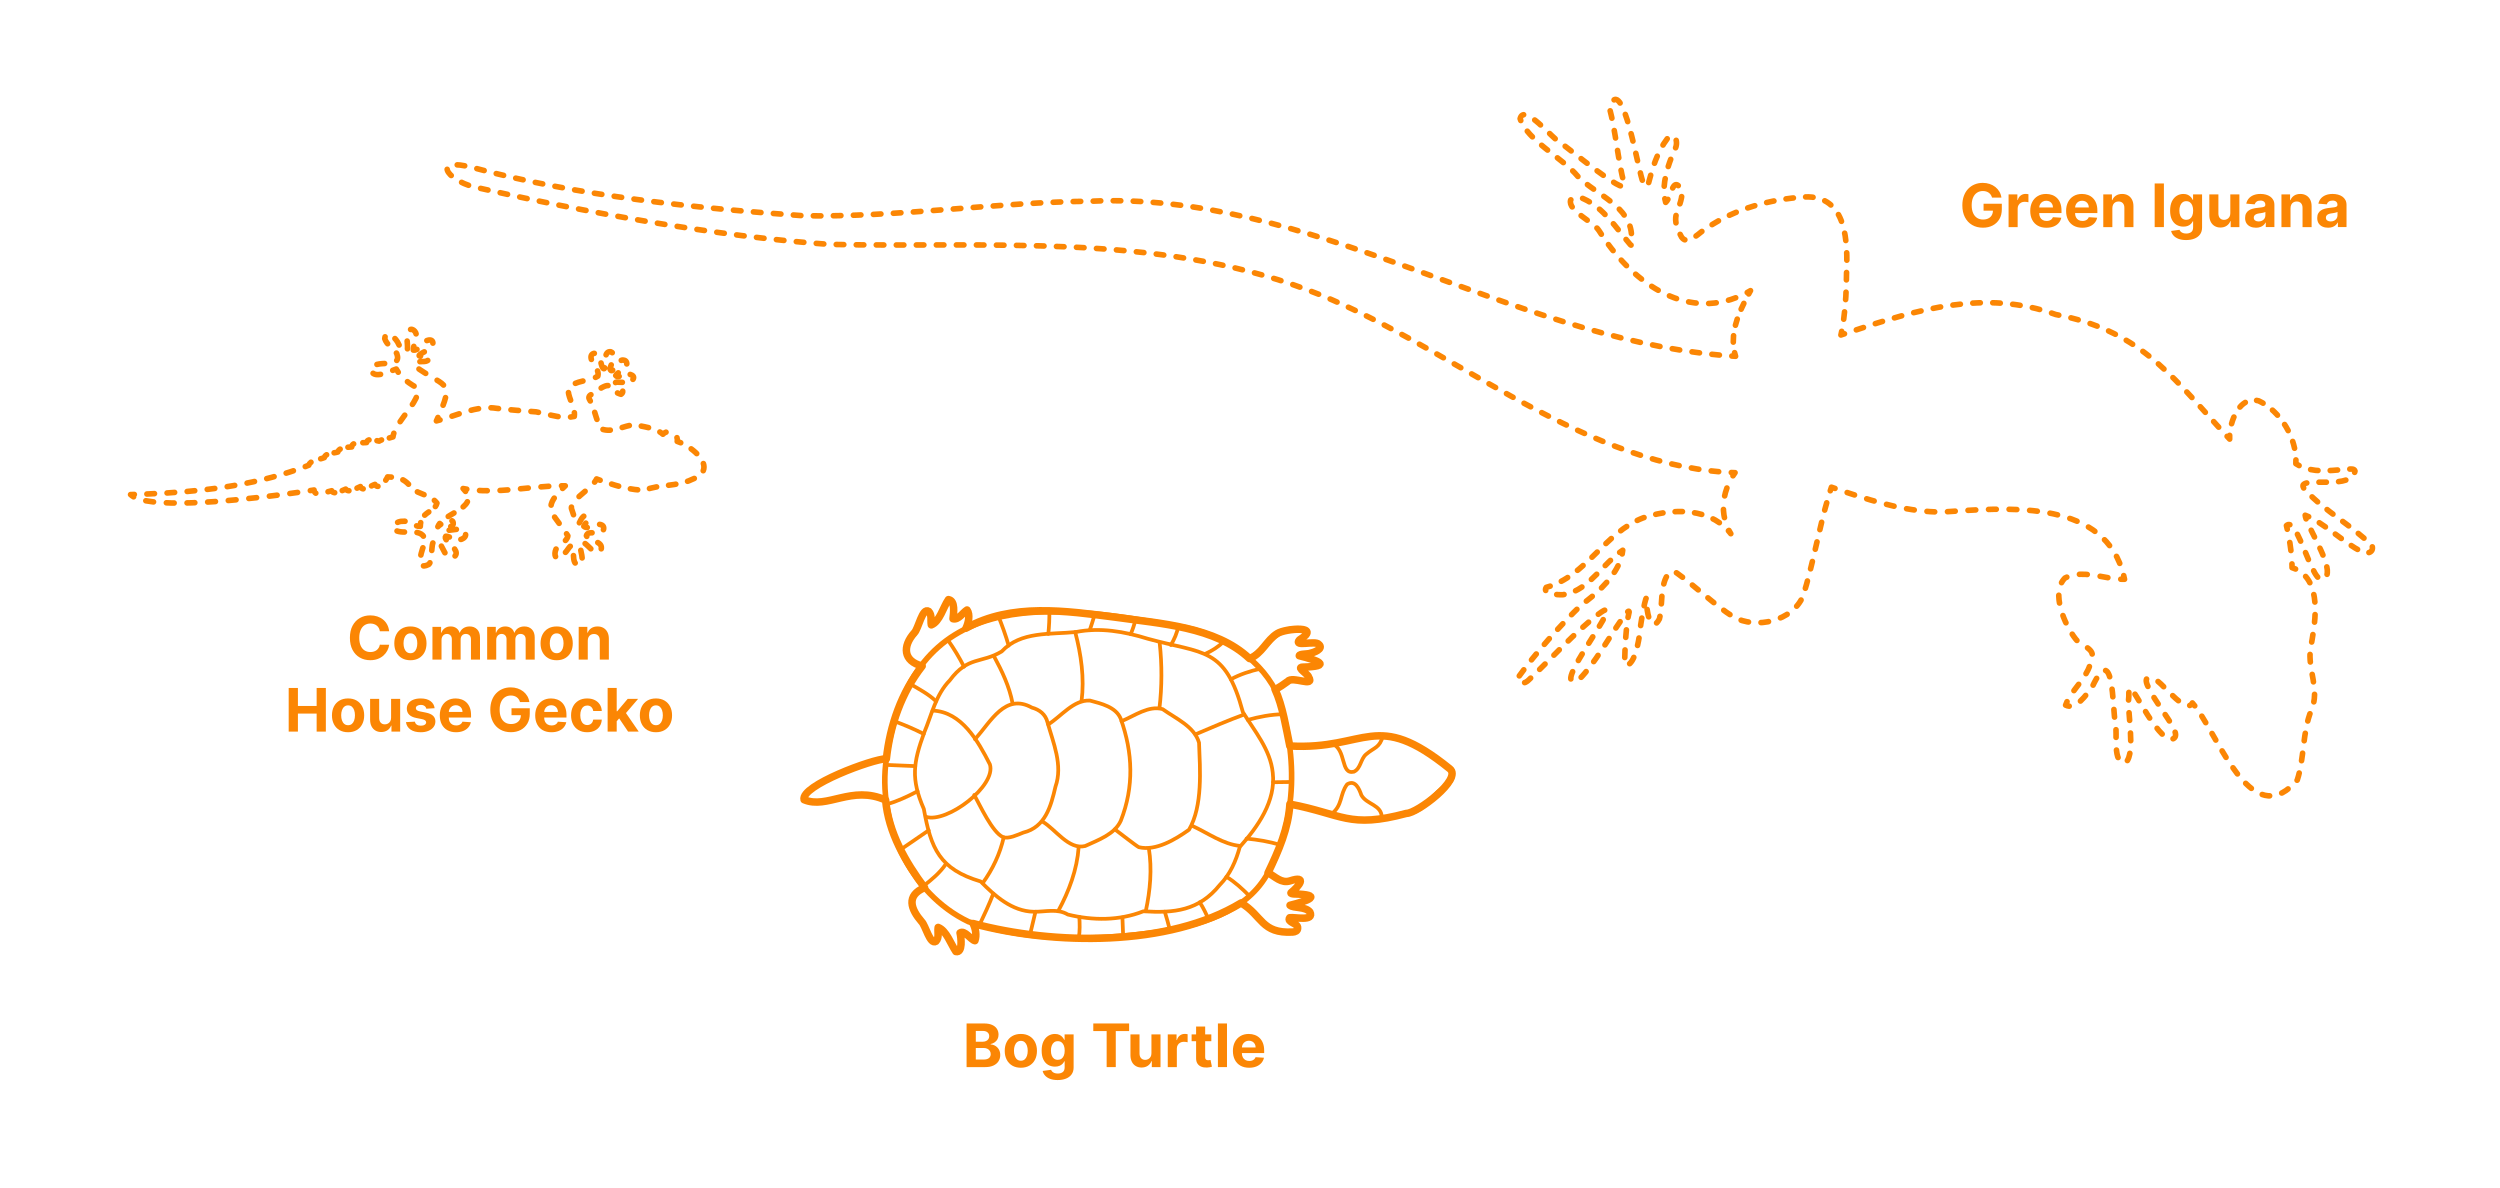 <?xml version="1.0" encoding="utf-8"?>
<!-- Generator: Adobe Illustrator 26.3.1, SVG Export Plug-In . SVG Version: 6.00 Build 0)  -->
<!DOCTYPE svg PUBLIC "-//W3C//DTD SVG 1.1//EN" "http://www.w3.org/Graphics/SVG/1.1/DTD/svg11.dtd">
<svg version="1.1" xmlns:x="http://ns.adobe.com/Extensibility/1.0/" xmlns:i="http://ns.adobe.com/AdobeIllustrator/10.0/" xmlns:graph="http://ns.adobe.com/Graphs/1.0/"
	 xmlns="http://www.w3.org/2000/svg" xmlns:xlink="http://www.w3.org/1999/xlink" xmlns:a="http://ns.adobe.com/AdobeSVGViewerExtensions/3.0/"
	 x="0px" y="0px" width="1000px" height="475px" viewBox="0 0 1000 475" enable-background="new 0 0 1000 475" xml:space="preserve"
	>
<g id="FILL-BACKGROUND">
	<rect x="0" y="0" fill="#FFFFFF" width="1000" height="475"/>
</g>
<g id="N-DIMENSIONS">
</g>
<g id="N-TEXT">
	<g id="MTEXT_00000134953551943073483860000010333614176683004056_">
		<g>
			<g>
				<g>
					<path fill="#FB8604" d="M386.632,426.841v-17.455h6.988c1.284,0,2.355,0.19,3.213,0.571c0.858,0.38,1.503,0.907,1.935,1.581
						s0.648,1.448,0.648,2.323c0,0.682-0.137,1.28-0.409,1.794c-0.273,0.514-0.646,0.935-1.121,1.261s-1.016,0.558-1.623,0.695v0.17
						c0.664,0.028,1.288,0.216,1.87,0.562s1.056,0.831,1.419,1.453c0.364,0.622,0.546,1.362,0.546,2.22
						c0,0.926-0.229,1.751-0.687,2.476c-0.457,0.725-1.132,1.297-2.023,1.717c-0.893,0.421-1.992,0.631-3.299,0.631H386.632z
						 M390.322,416.69h2.735c0.506,0,0.956-0.09,1.351-0.269c0.396-0.179,0.708-0.433,0.938-0.763
						c0.23-0.33,0.346-0.725,0.346-1.185c0-0.63-0.224-1.139-0.669-1.525c-0.446-0.386-1.078-0.58-1.896-0.58h-2.804V416.69z
						 M390.322,423.824h3.008c1.028,0,1.778-0.197,2.25-0.592s0.708-0.922,0.708-1.581c0-0.483-0.117-0.909-0.35-1.278
						c-0.233-0.369-0.564-0.659-0.993-0.869c-0.429-0.21-0.938-0.315-1.529-0.315h-3.094V423.824z"/>
					<path fill="#FB8604" d="M408.339,427.097c-1.324,0-2.468-0.283-3.431-0.848s-1.706-1.355-2.229-2.369
						c-0.523-1.015-0.784-2.192-0.784-3.533c0-1.353,0.261-2.536,0.784-3.55c0.522-1.014,1.266-1.804,2.229-2.37
						c0.963-0.565,2.106-0.848,3.431-0.848c1.323,0,2.467,0.283,3.43,0.848c0.964,0.565,1.706,1.355,2.229,2.37
						c0.522,1.014,0.783,2.197,0.783,3.55c0,1.341-0.261,2.518-0.783,3.533c-0.523,1.014-1.266,1.804-2.229,2.369
						C410.806,426.814,409.662,427.097,408.339,427.097z M408.355,424.284c0.603,0,1.105-0.172,1.509-0.516s0.709-0.814,0.916-1.411
						s0.312-1.275,0.312-2.037c0-0.761-0.104-1.44-0.312-2.037c-0.207-0.597-0.513-1.068-0.916-1.415
						c-0.403-0.346-0.906-0.52-1.509-0.52c-0.608,0-1.118,0.174-1.529,0.52c-0.412,0.347-0.722,0.818-0.93,1.415
						c-0.207,0.596-0.311,1.275-0.311,2.037c0,0.762,0.104,1.44,0.311,2.037c0.208,0.597,0.518,1.067,0.93,1.411
						C407.237,424.112,407.747,424.284,408.355,424.284z"/>
					<path fill="#FB8604" d="M423.049,432.022c-1.176,0-2.184-0.161-3.021-0.481s-1.504-0.757-1.998-1.308
						c-0.494-0.551-0.815-1.17-0.963-1.858l3.357-0.452c0.103,0.261,0.265,0.505,0.486,0.733c0.222,0.227,0.516,0.41,0.882,0.55
						c0.366,0.139,0.813,0.208,1.342,0.208c0.79,0,1.442-0.191,1.956-0.575c0.515-0.383,0.771-1.024,0.771-1.922v-2.395h-0.153
						c-0.159,0.364-0.397,0.708-0.716,1.031c-0.318,0.324-0.728,0.588-1.228,0.793s-1.097,0.307-1.789,0.307
						c-0.983,0-1.877-0.229-2.681-0.686c-0.805-0.458-1.443-1.159-1.918-2.105c-0.475-0.946-0.712-2.144-0.712-3.592
						c0-1.483,0.242-2.722,0.725-3.716c0.483-0.994,1.127-1.738,1.931-2.233c0.804-0.494,1.686-0.741,2.646-0.741
						c0.732,0,1.347,0.124,1.841,0.371s0.894,0.554,1.197,0.92c0.304,0.367,0.538,0.726,0.703,1.078h0.137v-2.199h3.604v13.219
						c0,1.113-0.272,2.045-0.817,2.795c-0.546,0.75-1.3,1.314-2.264,1.692C425.405,431.833,424.299,432.022,423.049,432.022z
						 M423.126,423.926c0.585,0,1.081-0.146,1.487-0.439c0.406-0.293,0.719-0.713,0.938-1.262c0.219-0.548,0.328-1.206,0.328-1.973
						s-0.108-1.433-0.324-1.999s-0.528-1.004-0.938-1.317s-0.906-0.469-1.491-0.469c-0.597,0-1.1,0.161-1.509,0.481
						c-0.409,0.321-0.719,0.766-0.929,1.334c-0.211,0.568-0.315,1.224-0.315,1.969c0,0.755,0.106,1.408,0.319,1.956
						c0.213,0.549,0.522,0.972,0.929,1.27S422.529,423.926,423.126,423.926z"/>
					<path fill="#FB8604" d="M437.315,412.429v-3.042h14.336v3.042h-5.344v14.412h-3.648v-14.412H437.315z"/>
					<path fill="#FB8604" d="M460.574,421.267v-7.517h3.631v13.091h-3.485v-2.378h-0.137c-0.296,0.767-0.785,1.384-1.47,1.85
						c-0.686,0.466-1.519,0.699-2.502,0.699c-0.875,0-1.645-0.199-2.31-0.597c-0.665-0.397-1.184-0.963-1.556-1.696
						s-0.561-1.611-0.566-2.634v-8.335h3.631v7.688c0.005,0.772,0.213,1.383,0.622,1.833c0.409,0.449,0.957,0.673,1.645,0.673
						c0.438,0,0.847-0.101,1.228-0.302s0.688-0.501,0.925-0.899C460.465,422.344,460.58,421.852,460.574,421.267z"/>
					<path fill="#FB8604" d="M467.103,426.841V413.75h3.52v2.284h0.137c0.238-0.812,0.639-1.428,1.201-1.845
						c0.562-0.418,1.211-0.626,1.943-0.626c0.182,0,0.378,0.011,0.588,0.034c0.211,0.022,0.396,0.054,0.555,0.094v3.221
						c-0.171-0.051-0.406-0.096-0.708-0.136c-0.301-0.04-0.576-0.06-0.826-0.06c-0.534,0-1.01,0.115-1.428,0.345
						s-0.747,0.55-0.988,0.959c-0.242,0.409-0.362,0.88-0.362,1.415v7.406H467.103z"/>
					<path fill="#FB8604" d="M484.531,413.75v2.727h-7.884v-2.727H484.531z M478.438,410.614h3.631v12.204
						c0,0.335,0.051,0.596,0.153,0.78s0.246,0.314,0.431,0.388s0.398,0.111,0.644,0.111c0.17,0,0.341-0.016,0.511-0.047
						c0.171-0.031,0.302-0.056,0.393-0.073l0.57,2.702c-0.182,0.057-0.438,0.124-0.767,0.201c-0.33,0.077-0.73,0.124-1.202,0.141
						c-0.875,0.034-1.641-0.083-2.297-0.35s-1.166-0.682-1.529-1.244c-0.364-0.562-0.543-1.273-0.537-2.131V410.614z"/>
					<path fill="#FB8604" d="M490.795,409.386v17.455h-3.631v-17.455H490.795z"/>
					<path fill="#FB8604" d="M499.658,427.097c-1.347,0-2.504-0.274-3.473-0.823s-1.715-1.327-2.237-2.335
						c-0.523-1.009-0.784-2.203-0.784-3.584c0-1.347,0.261-2.528,0.784-3.545c0.522-1.017,1.26-1.81,2.211-2.378
						c0.952-0.568,2.07-0.852,3.354-0.852c0.863,0,1.669,0.138,2.416,0.413c0.747,0.276,1.4,0.689,1.96,1.24
						s0.996,1.243,1.309,2.075c0.312,0.833,0.469,1.806,0.469,2.919v0.997h-11.055v-2.25h7.637c0-0.522-0.113-0.985-0.341-1.389
						c-0.228-0.403-0.541-0.72-0.941-0.95c-0.401-0.23-0.865-0.345-1.394-0.345c-0.552,0-1.039,0.126-1.462,0.379
						c-0.424,0.253-0.754,0.591-0.993,1.014c-0.238,0.423-0.36,0.894-0.366,1.411v2.139c0,0.647,0.121,1.208,0.362,1.679
						c0.241,0.472,0.584,0.835,1.027,1.091c0.442,0.255,0.968,0.383,1.576,0.383c0.403,0,0.772-0.057,1.108-0.17
						c0.335-0.114,0.622-0.284,0.86-0.511c0.238-0.228,0.421-0.506,0.546-0.835l3.357,0.222c-0.17,0.807-0.519,1.51-1.044,2.109
						s-1.201,1.065-2.028,1.398C501.69,426.93,500.737,427.097,499.658,427.097z"/>
				</g>
			</g>
		</g>
	</g>
	<g id="MTEXT_00000137132584619554887950000005286092893430519182_">
		<g>
			<g>
				<g>
					<path fill="#FB8604" d="M796.814,79.028c-0.119-0.415-0.287-0.783-0.503-1.104c-0.216-0.321-0.479-0.594-0.788-0.818
						s-0.662-0.396-1.057-0.516s-0.831-0.179-1.309-0.179c-0.892,0-1.675,0.222-2.348,0.665s-1.197,1.086-1.572,1.93
						s-0.562,1.874-0.562,3.09s0.185,2.25,0.554,3.102c0.369,0.853,0.892,1.501,1.568,1.947c0.676,0.446,1.475,0.669,2.395,0.669
						c0.836,0,1.55-0.149,2.144-0.448s1.049-0.72,1.364-1.266c0.314-0.545,0.473-1.19,0.473-1.935l0.75,0.111h-4.5V81.5h7.304v2.199
						c0,1.534-0.323,2.851-0.972,3.95c-0.647,1.1-1.54,1.946-2.676,2.54c-1.137,0.594-2.438,0.891-3.903,0.891
						c-1.637,0-3.074-0.362-4.312-1.087c-1.239-0.724-2.203-1.755-2.894-3.094c-0.69-1.338-1.035-2.927-1.035-4.769
						c0-1.415,0.205-2.677,0.617-3.788s0.99-2.053,1.734-2.825c0.744-0.773,1.611-1.361,2.6-1.764s2.06-0.605,3.213-0.605
						c0.989,0,1.909,0.144,2.762,0.431s1.609,0.692,2.271,1.214c0.661,0.523,1.203,1.144,1.623,1.862
						c0.421,0.719,0.69,1.51,0.81,2.374H796.814z"/>
					<path fill="#FB8604" d="M803.429,90.841V77.75h3.52v2.284h0.137c0.238-0.812,0.639-1.428,1.201-1.845
						c0.562-0.418,1.211-0.626,1.943-0.626c0.182,0,0.378,0.011,0.588,0.034c0.211,0.022,0.396,0.054,0.555,0.094v3.221
						c-0.171-0.051-0.406-0.096-0.708-0.136c-0.301-0.04-0.576-0.06-0.826-0.06c-0.534,0-1.01,0.115-1.428,0.345
						s-0.747,0.55-0.988,0.959c-0.242,0.409-0.362,0.88-0.362,1.415v7.406H803.429z"/>
					<path fill="#FB8604" d="M818.59,91.097c-1.346,0-2.504-0.274-3.473-0.823s-1.715-1.327-2.237-2.335
						c-0.522-1.009-0.784-2.203-0.784-3.584c0-1.347,0.262-2.528,0.784-3.545s1.26-1.81,2.212-2.378
						c0.951-0.568,2.069-0.852,3.354-0.852c0.863,0,1.669,0.138,2.416,0.413c0.747,0.276,1.4,0.689,1.961,1.24
						c0.56,0.551,0.995,1.243,1.308,2.075c0.312,0.833,0.469,1.806,0.469,2.919v0.997h-11.054v-2.25h7.637
						c0-0.522-0.114-0.985-0.342-1.389c-0.227-0.403-0.541-0.72-0.941-0.95s-0.865-0.345-1.394-0.345
						c-0.551,0-1.038,0.126-1.462,0.379c-0.423,0.253-0.754,0.591-0.992,1.014c-0.239,0.423-0.361,0.894-0.367,1.411v2.139
						c0,0.647,0.121,1.208,0.362,1.679c0.242,0.472,0.584,0.835,1.027,1.091c0.443,0.255,0.969,0.383,1.577,0.383
						c0.403,0,0.772-0.057,1.107-0.17s0.622-0.284,0.861-0.511c0.238-0.228,0.42-0.506,0.545-0.835l3.358,0.222
						c-0.171,0.807-0.519,1.51-1.044,2.109c-0.526,0.6-1.202,1.065-2.029,1.398C820.623,90.93,819.67,91.097,818.59,91.097z"/>
					<path fill="#FB8604" d="M832.934,91.097c-1.346,0-2.504-0.274-3.473-0.823s-1.715-1.327-2.237-2.335
						c-0.522-1.009-0.784-2.203-0.784-3.584c0-1.347,0.262-2.528,0.784-3.545s1.26-1.81,2.212-2.378
						c0.951-0.568,2.069-0.852,3.354-0.852c0.863,0,1.669,0.138,2.416,0.413c0.747,0.276,1.4,0.689,1.961,1.24
						c0.56,0.551,0.995,1.243,1.308,2.075c0.312,0.833,0.469,1.806,0.469,2.919v0.997h-11.054v-2.25h7.637
						c0-0.522-0.114-0.985-0.342-1.389c-0.227-0.403-0.541-0.72-0.941-0.95s-0.865-0.345-1.394-0.345
						c-0.551,0-1.038,0.126-1.462,0.379c-0.423,0.253-0.754,0.591-0.992,1.014c-0.239,0.423-0.361,0.894-0.367,1.411v2.139
						c0,0.647,0.121,1.208,0.362,1.679c0.242,0.472,0.584,0.835,1.027,1.091c0.443,0.255,0.969,0.383,1.577,0.383
						c0.403,0,0.772-0.057,1.107-0.17s0.622-0.284,0.861-0.511c0.238-0.228,0.42-0.506,0.545-0.835l3.358,0.222
						c-0.171,0.807-0.519,1.51-1.044,2.109c-0.526,0.6-1.202,1.065-2.029,1.398C834.967,90.93,834.014,91.097,832.934,91.097z"/>
					<path fill="#FB8604" d="M844.942,83.272v7.568h-3.631V77.75h3.461v2.31h0.153c0.289-0.761,0.775-1.365,1.457-1.811
						c0.682-0.446,1.509-0.669,2.48-0.669c0.909,0,1.701,0.199,2.378,0.597c0.676,0.397,1.201,0.964,1.576,1.7
						s0.562,1.612,0.562,2.629v8.335h-3.631v-7.688c0.006-0.801-0.198-1.428-0.613-1.879s-0.985-0.677-1.713-0.677
						c-0.489,0-0.919,0.105-1.291,0.315c-0.372,0.21-0.662,0.516-0.87,0.917C845.055,82.229,844.948,82.71,844.942,83.272z"/>
					<path fill="#FB8604" d="M865.559,73.386v17.455h-3.69V73.386H865.559z"/>
					<path fill="#FB8604" d="M874.431,96.022c-1.176,0-2.184-0.161-3.021-0.481s-1.504-0.757-1.998-1.308
						c-0.494-0.551-0.815-1.17-0.963-1.858l3.357-0.452c0.103,0.261,0.265,0.505,0.486,0.733c0.222,0.227,0.516,0.41,0.882,0.55
						c0.366,0.139,0.813,0.208,1.342,0.208c0.79,0,1.442-0.191,1.956-0.575c0.515-0.383,0.771-1.024,0.771-1.922v-2.395h-0.153
						c-0.159,0.364-0.397,0.708-0.716,1.031c-0.318,0.324-0.728,0.588-1.228,0.793s-1.097,0.307-1.789,0.307
						c-0.983,0-1.877-0.229-2.681-0.686c-0.805-0.458-1.443-1.159-1.918-2.105c-0.475-0.946-0.712-2.144-0.712-3.592
						c0-1.483,0.242-2.722,0.725-3.716c0.483-0.994,1.127-1.738,1.931-2.233c0.804-0.494,1.686-0.741,2.646-0.741
						c0.732,0,1.347,0.124,1.841,0.371s0.894,0.554,1.197,0.92c0.304,0.367,0.538,0.726,0.703,1.078h0.137V77.75h3.604v13.219
						c0,1.113-0.272,2.045-0.817,2.795c-0.546,0.75-1.3,1.314-2.264,1.692C876.787,95.833,875.681,96.022,874.431,96.022z
						 M874.508,87.926c0.585,0,1.081-0.146,1.487-0.439c0.406-0.293,0.719-0.713,0.938-1.262c0.219-0.548,0.328-1.206,0.328-1.973
						s-0.108-1.433-0.324-1.999s-0.528-1.004-0.938-1.317s-0.906-0.469-1.491-0.469c-0.597,0-1.1,0.161-1.509,0.481
						c-0.409,0.321-0.719,0.766-0.929,1.334c-0.211,0.568-0.315,1.224-0.315,1.969c0,0.755,0.106,1.408,0.319,1.956
						c0.213,0.549,0.522,0.972,0.929,1.27S873.911,87.926,874.508,87.926z"/>
					<path fill="#FB8604" d="M892.124,85.267V77.75h3.631v13.091h-3.486v-2.378h-0.137c-0.295,0.767-0.785,1.384-1.47,1.85
						s-1.519,0.699-2.501,0.699c-0.875,0-1.646-0.199-2.311-0.597c-0.664-0.397-1.183-0.963-1.555-1.696s-0.562-1.611-0.567-2.634
						V77.75h3.631v7.688c0.006,0.772,0.213,1.383,0.622,1.833c0.409,0.449,0.958,0.673,1.646,0.673c0.438,0,0.847-0.101,1.227-0.302
						c0.381-0.202,0.689-0.501,0.925-0.899C892.015,86.344,892.129,85.852,892.124,85.267z"/>
					<path fill="#FB8604" d="M902.385,91.088c-0.835,0-1.579-0.146-2.232-0.439s-1.169-0.727-1.547-1.304s-0.566-1.297-0.566-2.161
						c0-0.727,0.133-1.338,0.4-1.833c0.267-0.494,0.631-0.892,1.091-1.193s0.984-0.529,1.572-0.682s1.206-0.261,1.854-0.324
						c0.762-0.08,1.375-0.155,1.841-0.226c0.466-0.071,0.804-0.177,1.015-0.319c0.21-0.142,0.315-0.352,0.315-0.631v-0.051
						c0-0.54-0.169-0.958-0.508-1.253c-0.338-0.295-0.816-0.443-1.436-0.443c-0.653,0-1.174,0.144-1.56,0.431
						c-0.387,0.287-0.643,0.646-0.768,1.078l-3.357-0.273c0.17-0.795,0.506-1.484,1.006-2.067c0.5-0.582,1.146-1.031,1.938-1.347
						c0.793-0.315,1.712-0.473,2.757-0.473c0.728,0,1.425,0.085,2.093,0.255c0.667,0.17,1.262,0.435,1.781,0.793
						s0.931,0.817,1.231,1.376s0.452,1.229,0.452,2.007v8.83h-3.443v-1.815h-0.103c-0.21,0.409-0.491,0.769-0.844,1.078
						c-0.353,0.31-0.775,0.551-1.27,0.725C903.604,91.001,903.033,91.088,902.385,91.088z M903.425,88.583
						c0.534,0,1.006-0.107,1.415-0.32s0.729-0.501,0.963-0.865c0.233-0.363,0.35-0.775,0.35-1.236v-1.389
						c-0.114,0.074-0.269,0.141-0.465,0.201c-0.195,0.06-0.416,0.113-0.66,0.162s-0.489,0.091-0.733,0.128s-0.466,0.07-0.664,0.098
						c-0.427,0.062-0.799,0.162-1.117,0.298c-0.318,0.136-0.565,0.319-0.741,0.549c-0.176,0.23-0.264,0.516-0.264,0.857
						c0,0.494,0.18,0.871,0.541,1.129C902.409,88.453,902.868,88.583,903.425,88.583z"/>
					<path fill="#FB8604" d="M916.209,83.272v7.568h-3.631V77.75h3.46v2.31h0.153c0.29-0.761,0.775-1.365,1.458-1.811
						c0.682-0.446,1.508-0.669,2.479-0.669c0.909,0,1.702,0.199,2.378,0.597c0.676,0.397,1.202,0.964,1.577,1.7
						s0.562,1.612,0.562,2.629v8.335h-3.631v-7.688c0.006-0.801-0.199-1.428-0.613-1.879c-0.415-0.452-0.986-0.677-1.714-0.677
						c-0.488,0-0.919,0.105-1.291,0.315c-0.372,0.21-0.662,0.516-0.869,0.917C916.321,82.229,916.214,82.71,916.209,83.272z"/>
					<path fill="#FB8604" d="M931.233,91.088c-0.835,0-1.579-0.146-2.232-0.439s-1.169-0.727-1.547-1.304s-0.566-1.297-0.566-2.161
						c0-0.727,0.133-1.338,0.4-1.833c0.267-0.494,0.631-0.892,1.091-1.193s0.984-0.529,1.572-0.682s1.206-0.261,1.854-0.324
						c0.762-0.08,1.375-0.155,1.841-0.226c0.466-0.071,0.804-0.177,1.015-0.319c0.21-0.142,0.315-0.352,0.315-0.631v-0.051
						c0-0.54-0.169-0.958-0.508-1.253c-0.338-0.295-0.816-0.443-1.436-0.443c-0.653,0-1.174,0.144-1.56,0.431
						c-0.387,0.287-0.643,0.646-0.768,1.078l-3.357-0.273c0.17-0.795,0.506-1.484,1.006-2.067c0.5-0.582,1.146-1.031,1.938-1.347
						c0.793-0.315,1.712-0.473,2.757-0.473c0.728,0,1.425,0.085,2.093,0.255c0.667,0.17,1.262,0.435,1.781,0.793
						s0.931,0.817,1.231,1.376s0.452,1.229,0.452,2.007v8.83h-3.443v-1.815h-0.103c-0.21,0.409-0.491,0.769-0.844,1.078
						c-0.353,0.31-0.775,0.551-1.27,0.725C932.452,91.001,931.882,91.088,931.233,91.088z M932.273,88.583
						c0.534,0,1.006-0.107,1.415-0.32s0.729-0.501,0.963-0.865c0.233-0.363,0.35-0.775,0.35-1.236v-1.389
						c-0.114,0.074-0.269,0.141-0.465,0.201c-0.195,0.06-0.416,0.113-0.66,0.162s-0.489,0.091-0.733,0.128s-0.466,0.07-0.664,0.098
						c-0.427,0.062-0.799,0.162-1.117,0.298c-0.318,0.136-0.565,0.319-0.741,0.549c-0.176,0.23-0.264,0.516-0.264,0.857
						c0,0.494,0.18,0.871,0.541,1.129C931.258,88.453,931.717,88.583,932.273,88.583z"/>
				</g>
			</g>
		</g>
	</g>
	<g id="MTEXT_00000181085831713621739300000017134609501994891189_">
		<g>
			<g>
				<g>
					<path fill="#FB8604" d="M155.668,252.497h-3.733c-0.067-0.483-0.207-0.913-0.417-1.291c-0.211-0.378-0.48-0.7-0.81-0.967
						c-0.33-0.267-0.709-0.472-1.138-0.614c-0.43-0.142-0.894-0.213-1.394-0.213c-0.903,0-1.69,0.223-2.361,0.669
						c-0.67,0.446-1.19,1.094-1.56,1.943c-0.369,0.85-0.554,1.879-0.554,3.09c0,1.244,0.186,2.29,0.558,3.136
						s0.894,1.486,1.564,1.917c0.67,0.432,1.446,0.648,2.326,0.648c0.495,0,0.953-0.065,1.377-0.196
						c0.423-0.13,0.8-0.322,1.129-0.575c0.33-0.253,0.604-0.561,0.822-0.925c0.219-0.363,0.371-0.778,0.456-1.244l3.733,0.017
						c-0.097,0.801-0.337,1.572-0.721,2.314c-0.383,0.741-0.897,1.403-1.542,1.986c-0.646,0.582-1.412,1.042-2.302,1.38
						c-0.889,0.338-1.894,0.507-3.013,0.507c-1.557,0-2.947-0.353-4.172-1.057c-1.225-0.704-2.19-1.724-2.897-3.06
						c-0.707-1.335-1.061-2.952-1.061-4.849c0-1.904,0.357-3.523,1.073-4.858c0.716-1.335,1.688-2.354,2.915-3.055
						s2.607-1.053,4.142-1.053c1.012,0,1.95,0.142,2.817,0.426c0.866,0.284,1.635,0.698,2.305,1.24
						c0.671,0.542,1.218,1.206,1.641,1.99C155.277,250.588,155.549,251.486,155.668,252.497z"/>
					<path fill="#FB8604" d="M164.165,264.097c-1.324,0-2.468-0.283-3.431-0.848s-1.706-1.355-2.229-2.369
						c-0.523-1.015-0.784-2.192-0.784-3.533c0-1.353,0.261-2.536,0.784-3.55c0.522-1.014,1.266-1.804,2.229-2.37
						c0.963-0.565,2.106-0.848,3.431-0.848c1.323,0,2.467,0.283,3.43,0.848c0.964,0.565,1.706,1.355,2.229,2.37
						c0.522,1.014,0.783,2.197,0.783,3.55c0,1.341-0.261,2.518-0.783,3.533c-0.523,1.014-1.266,1.804-2.229,2.369
						C166.632,263.814,165.488,264.097,164.165,264.097z M164.182,261.284c0.603,0,1.105-0.172,1.509-0.516s0.709-0.814,0.916-1.411
						s0.312-1.275,0.312-2.037c0-0.761-0.104-1.44-0.312-2.037c-0.207-0.597-0.513-1.068-0.916-1.415
						c-0.403-0.346-0.906-0.52-1.509-0.52c-0.608,0-1.118,0.174-1.529,0.52c-0.412,0.347-0.722,0.818-0.93,1.415
						c-0.207,0.596-0.311,1.275-0.311,2.037c0,0.762,0.104,1.44,0.311,2.037c0.208,0.597,0.518,1.067,0.93,1.411
						C163.063,261.112,163.573,261.284,164.182,261.284z"/>
					<path fill="#FB8604" d="M172.978,263.841V250.75h3.46v2.31h0.153c0.273-0.767,0.728-1.372,1.364-1.815
						c0.636-0.443,1.397-0.665,2.284-0.665c0.897,0,1.661,0.223,2.292,0.669c0.631,0.446,1.051,1.05,1.262,1.811h0.136
						c0.268-0.75,0.752-1.351,1.453-1.803c0.702-0.452,1.533-0.677,2.493-0.677c1.222,0,2.215,0.388,2.979,1.163
						c0.765,0.776,1.146,1.874,1.146,3.294v8.804h-3.622v-8.088c0-0.728-0.193-1.273-0.579-1.637
						c-0.387-0.363-0.87-0.545-1.449-0.545c-0.659,0-1.174,0.209-1.543,0.626s-0.554,0.967-0.554,1.649v7.994h-3.52v-8.165
						c0-0.642-0.184-1.154-0.55-1.534c-0.366-0.381-0.849-0.571-1.444-0.571c-0.404,0-0.767,0.101-1.087,0.303
						c-0.321,0.202-0.575,0.483-0.763,0.844s-0.281,0.783-0.281,1.266v7.858H172.978z"/>
					<path fill="#FB8604" d="M194.863,263.841V250.75h3.46v2.31h0.153c0.273-0.767,0.728-1.372,1.364-1.815
						c0.636-0.443,1.397-0.665,2.284-0.665c0.897,0,1.661,0.223,2.292,0.669c0.631,0.446,1.051,1.05,1.262,1.811h0.136
						c0.268-0.75,0.752-1.351,1.453-1.803c0.702-0.452,1.533-0.677,2.493-0.677c1.222,0,2.215,0.388,2.979,1.163
						c0.765,0.776,1.146,1.874,1.146,3.294v8.804h-3.622v-8.088c0-0.728-0.193-1.273-0.579-1.637
						c-0.387-0.363-0.87-0.545-1.449-0.545c-0.659,0-1.174,0.209-1.543,0.626s-0.554,0.967-0.554,1.649v7.994h-3.52v-8.165
						c0-0.642-0.184-1.154-0.55-1.534c-0.366-0.381-0.849-0.571-1.444-0.571c-0.404,0-0.767,0.101-1.087,0.303
						c-0.321,0.202-0.575,0.483-0.763,0.844s-0.281,0.783-0.281,1.266v7.858H194.863z"/>
					<path fill="#FB8604" d="M222.665,264.097c-1.324,0-2.468-0.283-3.431-0.848s-1.706-1.355-2.229-2.369
						c-0.523-1.015-0.784-2.192-0.784-3.533c0-1.353,0.261-2.536,0.784-3.55c0.522-1.014,1.266-1.804,2.229-2.37
						c0.963-0.565,2.106-0.848,3.431-0.848c1.323,0,2.467,0.283,3.43,0.848c0.964,0.565,1.706,1.355,2.229,2.37
						c0.522,1.014,0.783,2.197,0.783,3.55c0,1.341-0.261,2.518-0.783,3.533c-0.523,1.014-1.266,1.804-2.229,2.369
						C225.132,263.814,223.988,264.097,222.665,264.097z M222.682,261.284c0.603,0,1.105-0.172,1.509-0.516s0.709-0.814,0.916-1.411
						s0.312-1.275,0.312-2.037c0-0.761-0.104-1.44-0.312-2.037c-0.207-0.597-0.513-1.068-0.916-1.415
						c-0.403-0.346-0.906-0.52-1.509-0.52c-0.608,0-1.118,0.174-1.529,0.52c-0.412,0.347-0.722,0.818-0.93,1.415
						c-0.207,0.596-0.311,1.275-0.311,2.037c0,0.762,0.104,1.44,0.311,2.037c0.208,0.597,0.518,1.067,0.93,1.411
						C221.563,261.112,222.073,261.284,222.682,261.284z"/>
					<path fill="#FB8604" d="M235.107,256.272v7.568h-3.631V250.75h3.461v2.31h0.153c0.289-0.761,0.775-1.365,1.457-1.811
						c0.682-0.446,1.509-0.669,2.48-0.669c0.909,0,1.701,0.199,2.378,0.597c0.676,0.397,1.201,0.964,1.576,1.7
						s0.562,1.612,0.562,2.629v8.335h-3.631v-7.688c0.006-0.801-0.198-1.428-0.613-1.879s-0.985-0.677-1.713-0.677
						c-0.489,0-0.919,0.105-1.291,0.315c-0.372,0.21-0.662,0.516-0.87,0.917C235.22,255.229,235.113,255.71,235.107,256.272z"/>
					<path fill="#FB8604" d="M115.475,292.641v-17.455h3.69v7.202h7.491v-7.202h3.683v17.455h-3.683v-7.21h-7.491v7.21H115.475z"/>
					<path fill="#FB8604" d="M139.228,292.896c-1.324,0-2.467-0.283-3.431-0.848c-0.963-0.565-1.706-1.355-2.229-2.369
						c-0.522-1.015-0.784-2.192-0.784-3.533c0-1.353,0.262-2.536,0.784-3.55s1.266-1.804,2.229-2.37
						c0.964-0.565,2.106-0.848,3.431-0.848s2.468,0.283,3.431,0.848c0.963,0.565,1.706,1.355,2.229,2.37s0.784,2.197,0.784,3.55
						c0,1.341-0.262,2.518-0.784,3.533c-0.522,1.014-1.266,1.804-2.229,2.369S140.552,292.896,139.228,292.896z M139.245,290.084
						c0.602,0,1.104-0.172,1.508-0.516s0.709-0.814,0.916-1.411c0.208-0.597,0.312-1.275,0.312-2.037
						c0-0.761-0.104-1.44-0.312-2.037c-0.207-0.597-0.513-1.068-0.916-1.415c-0.403-0.346-0.906-0.52-1.508-0.52
						c-0.608,0-1.118,0.174-1.53,0.52c-0.412,0.347-0.722,0.818-0.929,1.415c-0.208,0.596-0.312,1.275-0.312,2.037
						c0,0.762,0.104,1.44,0.312,2.037c0.207,0.597,0.517,1.067,0.929,1.411S138.637,290.084,139.245,290.084z"/>
					<path fill="#FB8604" d="M156.435,287.067v-7.517h3.631v13.091h-3.485v-2.378h-0.137c-0.296,0.767-0.785,1.384-1.47,1.85
						c-0.686,0.466-1.519,0.699-2.502,0.699c-0.875,0-1.645-0.199-2.31-0.597c-0.665-0.397-1.184-0.963-1.556-1.696
						s-0.561-1.611-0.566-2.634v-8.335h3.631v7.688c0.005,0.772,0.213,1.383,0.622,1.833c0.409,0.449,0.957,0.673,1.645,0.673
						c0.438,0,0.847-0.101,1.228-0.302s0.688-0.501,0.925-0.899C156.325,288.144,156.44,287.652,156.435,287.067z"/>
					<path fill="#FB8604" d="M173.855,283.283l-3.324,0.205c-0.057-0.284-0.179-0.542-0.366-0.771s-0.434-0.415-0.737-0.554
						s-0.666-0.209-1.087-0.209c-0.562,0-1.037,0.118-1.423,0.354c-0.387,0.236-0.58,0.55-0.58,0.942
						c0,0.312,0.125,0.577,0.375,0.792c0.25,0.216,0.68,0.39,1.287,0.52l2.369,0.478c1.273,0.261,2.222,0.682,2.847,1.261
						s0.938,1.341,0.938,2.284c0,0.858-0.251,1.611-0.754,2.258c-0.503,0.648-1.19,1.152-2.062,1.513s-1.877,0.542-3.013,0.542
						c-1.733,0-3.112-0.362-4.138-1.087c-1.026-0.724-1.627-1.711-1.803-2.961l3.571-0.188c0.107,0.528,0.369,0.93,0.784,1.206
						c0.414,0.275,0.945,0.413,1.594,0.413c0.636,0,1.148-0.124,1.538-0.371c0.389-0.247,0.587-0.567,0.592-0.959
						c-0.005-0.33-0.145-0.601-0.417-0.814c-0.273-0.213-0.693-0.376-1.262-0.49l-2.267-0.452c-1.278-0.256-2.229-0.699-2.852-1.33
						c-0.622-0.631-0.933-1.435-0.933-2.412c0-0.841,0.229-1.565,0.686-2.173c0.458-0.608,1.103-1.077,1.935-1.406
						c0.833-0.33,1.809-0.494,2.928-0.494c1.653,0,2.956,0.349,3.908,1.048C173.141,281.126,173.696,282.078,173.855,283.283z"/>
					<path fill="#FB8604" d="M182.412,292.896c-1.347,0-2.504-0.274-3.473-0.823s-1.715-1.327-2.237-2.335
						c-0.523-1.009-0.784-2.203-0.784-3.584c0-1.347,0.261-2.528,0.784-3.545c0.522-1.017,1.26-1.81,2.211-2.378
						c0.952-0.568,2.07-0.852,3.354-0.852c0.863,0,1.669,0.138,2.416,0.413c0.747,0.276,1.4,0.689,1.96,1.24
						s0.996,1.243,1.309,2.075c0.312,0.833,0.469,1.806,0.469,2.919v0.997h-11.055v-2.25h7.637c0-0.522-0.113-0.985-0.341-1.389
						c-0.228-0.403-0.541-0.72-0.941-0.95c-0.401-0.23-0.865-0.345-1.394-0.345c-0.552,0-1.039,0.126-1.462,0.379
						c-0.424,0.253-0.754,0.591-0.993,1.014c-0.238,0.423-0.36,0.894-0.366,1.411v2.139c0,0.647,0.121,1.208,0.362,1.679
						c0.241,0.472,0.584,0.835,1.027,1.091c0.442,0.255,0.968,0.383,1.576,0.383c0.403,0,0.772-0.057,1.108-0.17
						c0.335-0.114,0.622-0.284,0.86-0.511c0.238-0.228,0.421-0.506,0.546-0.835l3.357,0.222c-0.17,0.807-0.519,1.51-1.044,2.109
						s-1.201,1.065-2.028,1.398C184.444,292.73,183.491,292.896,182.412,292.896z"/>
					<path fill="#FB8604" d="M207.997,280.828c-0.119-0.415-0.287-0.783-0.503-1.104c-0.216-0.321-0.479-0.594-0.788-0.818
						c-0.311-0.225-0.662-0.396-1.058-0.516c-0.395-0.119-0.83-0.179-1.308-0.179c-0.893,0-1.675,0.222-2.349,0.665
						c-0.673,0.443-1.197,1.086-1.572,1.93s-0.562,1.874-0.562,3.09s0.185,2.25,0.555,3.102c0.369,0.853,0.892,1.501,1.567,1.947
						c0.677,0.446,1.475,0.669,2.396,0.669c0.835,0,1.55-0.149,2.144-0.448s1.048-0.72,1.363-1.266s0.473-1.19,0.473-1.935
						l0.75,0.111h-4.5V283.3h7.305v2.199c0,1.534-0.324,2.851-0.972,3.95c-0.648,1.1-1.54,1.946-2.677,2.54
						c-1.136,0.594-2.438,0.891-3.903,0.891c-1.636,0-3.073-0.362-4.312-1.087c-1.238-0.724-2.203-1.755-2.894-3.094
						c-0.69-1.338-1.035-2.927-1.035-4.769c0-1.415,0.206-2.677,0.618-3.788s0.989-2.053,1.734-2.825
						c0.744-0.773,1.61-1.361,2.6-1.764c0.988-0.403,2.06-0.605,3.213-0.605c0.988,0,1.909,0.144,2.761,0.431
						c0.853,0.287,1.609,0.692,2.271,1.214c0.662,0.523,1.203,1.144,1.624,1.862c0.42,0.719,0.69,1.51,0.81,2.374H207.997z"/>
					<path fill="#FB8604" d="M220.576,292.896c-1.346,0-2.504-0.274-3.473-0.823s-1.715-1.327-2.237-2.335
						c-0.522-1.009-0.784-2.203-0.784-3.584c0-1.347,0.262-2.528,0.784-3.545s1.26-1.81,2.212-2.378
						c0.951-0.568,2.069-0.852,3.354-0.852c0.863,0,1.669,0.138,2.416,0.413c0.747,0.276,1.4,0.689,1.961,1.24
						c0.56,0.551,0.995,1.243,1.308,2.075c0.312,0.833,0.469,1.806,0.469,2.919v0.997h-11.054v-2.25h7.637
						c0-0.522-0.114-0.985-0.342-1.389c-0.227-0.403-0.541-0.72-0.941-0.95s-0.865-0.345-1.394-0.345
						c-0.551,0-1.038,0.126-1.462,0.379c-0.423,0.253-0.754,0.591-0.992,1.014c-0.239,0.423-0.361,0.894-0.367,1.411v2.139
						c0,0.647,0.121,1.208,0.362,1.679c0.242,0.472,0.584,0.835,1.027,1.091c0.443,0.255,0.969,0.383,1.577,0.383
						c0.403,0,0.772-0.057,1.107-0.17s0.622-0.284,0.861-0.511c0.238-0.228,0.42-0.506,0.545-0.835l3.358,0.222
						c-0.171,0.807-0.519,1.51-1.044,2.109c-0.526,0.6-1.202,1.065-2.029,1.398C222.609,292.73,221.656,292.896,220.576,292.896z"/>
					<path fill="#FB8604" d="M234.869,292.896c-1.341,0-2.493-0.286-3.456-0.857c-0.963-0.571-1.701-1.365-2.216-2.382
						s-0.771-2.188-0.771-3.511c0-1.341,0.26-2.519,0.78-3.533c0.52-1.014,1.26-1.807,2.22-2.378
						c0.96-0.571,2.103-0.856,3.427-0.856c1.142,0,2.142,0.208,3,0.622c0.857,0.415,1.536,0.997,2.036,1.747
						s0.776,1.631,0.827,2.642h-3.426c-0.097-0.653-0.352-1.18-0.763-1.581c-0.412-0.4-0.951-0.601-1.615-0.601
						c-0.562,0-1.053,0.152-1.471,0.456c-0.417,0.304-0.742,0.746-0.976,1.326s-0.35,1.281-0.35,2.105
						c0,0.835,0.115,1.545,0.346,2.131c0.229,0.585,0.555,1.031,0.976,1.338c0.42,0.307,0.912,0.46,1.475,0.46
						c0.414,0,0.788-0.085,1.12-0.255c0.333-0.17,0.608-0.419,0.827-0.746s0.362-0.72,0.431-1.181h3.426
						c-0.057,1-0.328,1.879-0.813,2.638c-0.486,0.759-1.155,1.351-2.008,1.777C237.043,292.683,236.034,292.896,234.869,292.896z"/>
					<path fill="#FB8604" d="M243.051,292.641v-17.455h3.631v17.455H243.051z M246.341,288.874l0.008-4.355h0.528l4.193-4.969h4.168
						l-5.634,6.58h-0.86L246.341,288.874z M251.232,292.641l-3.853-5.702l2.421-2.565l5.685,8.267H251.232z"/>
					<path fill="#FB8604" d="M262.381,292.896c-1.324,0-2.468-0.283-3.431-0.848s-1.706-1.355-2.229-2.369
						c-0.523-1.015-0.784-2.192-0.784-3.533c0-1.353,0.261-2.536,0.784-3.55c0.522-1.014,1.266-1.804,2.229-2.37
						c0.963-0.565,2.106-0.848,3.431-0.848c1.323,0,2.467,0.283,3.43,0.848c0.964,0.565,1.706,1.355,2.229,2.37
						c0.522,1.014,0.783,2.197,0.783,3.55c0,1.341-0.261,2.518-0.783,3.533c-0.523,1.014-1.266,1.804-2.229,2.369
						C264.848,292.614,263.704,292.896,262.381,292.896z M262.397,290.084c0.603,0,1.105-0.172,1.509-0.516s0.709-0.814,0.916-1.411
						s0.312-1.275,0.312-2.037c0-0.761-0.104-1.44-0.312-2.037c-0.207-0.597-0.513-1.068-0.916-1.415
						c-0.403-0.346-0.906-0.52-1.509-0.52c-0.608,0-1.118,0.174-1.529,0.52c-0.412,0.347-0.722,0.818-0.93,1.415
						c-0.207,0.596-0.311,1.275-0.311,2.037c0,0.762,0.104,1.44,0.311,2.037c0.208,0.597,0.518,1.067,0.93,1.411
						C261.279,289.912,261.789,290.084,262.397,290.084z"/>
				</g>
			</g>
		</g>
	</g>
</g>
<g id="_x32_D_x24_AG-DIAGRAM">
</g>
<g id="_x32_D_x24_AG-DETAILS-DIAGRAM">
	<g id="POLYLINE_00000032612416387655949980000016177763675425146770_">
		<g>
			<g>
				<path fill="none" stroke="#FB8604" stroke-width="2.25" stroke-linecap="round" stroke-linejoin="round" d="M270.788,175.073
					c0.154,0.456,0.199,0.957,0.099,1.486c0.45,0.148,0.919,0.329,1.398,0.54"/>
				
					<path fill="none" stroke="#FB8604" stroke-width="2.25" stroke-linecap="round" stroke-linejoin="round" stroke-dasharray="2.913,4.854" d="
					M276.471,179.544c4.961,3.662,8.356,9.319,0.266,12.254c-6.007,2.928-12.88,1.833-18.963,4.291
					c-5.124-0.063-10.459-1.493-15.44-3.193"/>
				<path fill="none" stroke="#FB8604" stroke-width="2.25" stroke-linecap="round" stroke-linejoin="round" d="M240.048,192.091
					c-0.474-0.171-0.943-0.344-1.408-0.516c-0.198,0.417-0.473,0.839-0.803,1.264"/>
				
					<path fill="none" stroke="#FB8604" stroke-width="2.25" stroke-linecap="round" stroke-linejoin="round" stroke-dasharray="3.184,5.307" d="
					M234.032,196.529c-2.792,2.388-5.681,4.746-5.465,6.841c3.785,11.727,1.97,4.199,5.812,2.568
					c0.78,0.246,1.101,0.598,1.148,1.006"/>
				<path fill="none" stroke="#FB8604" stroke-width="2.25" stroke-linecap="round" stroke-linejoin="round" d="M234.318,209.246
					c-0.354,0.459-0.678,0.896-0.797,1.265c0.403,0.376,0.87,0.501,1.377,0.481"/>
				
					<path fill="none" stroke="#FB8604" stroke-width="2.25" stroke-linecap="round" stroke-linejoin="round" stroke-dasharray="3.081,5.135" d="
					M239.851,209.754c0.34,0.031,0.67,0.127,0.983,0.315c0.916,0.529,0.793,1.856,0.092,2.518c-1.59,1.721-5.662-0.785-6.364,1.685
					c0.93,2.396,6.942,1.917,5.862,5.636c-2.882,3.122-5.285-3.012-7.838-3.087c-2.106,0.903,3.064,10.262-1.864,8.864
					c-2.88-0.768,0.397-11.788-3.7-5.812c-0.614,0.937-1.414,1.746-2.287,2.442c-2.473,2.544-3.357-0.509-2.325-2.67
					c1.162-1.993,4.418-2.872,4.737-5.312c-5.323-8.549-10.037-10.146-3.89-17.1"/>
				<path fill="none" stroke="#FB8604" stroke-width="2.25" stroke-linecap="round" stroke-linejoin="round" d="M225.03,195.373
					c0.34-0.335,0.7-0.682,1.082-1.042c-0.499-0.007-0.999-0.009-1.5-0.006"/>
				
					<path fill="none" stroke="#FB8604" stroke-width="2.25" stroke-linecap="round" stroke-linejoin="round" stroke-dasharray="3.082,5.136" d="
					M219.479,194.513c-10.062,0.625-20.271,2.528-30.222,1.492"/>
				<path fill="none" stroke="#FB8604" stroke-width="2.25" stroke-linecap="round" stroke-linejoin="round" d="M186.709,195.671
					c-0.493-0.078-0.986-0.165-1.477-0.259c0.384,0.396,0.707,0.778,0.976,1.145"/>
				
					<path fill="none" stroke="#FB8604" stroke-width="2.25" stroke-linecap="round" stroke-linejoin="round" stroke-dasharray="2.663,4.439" d="
					M186.957,200.703c-1.305,2.813-6.353,4.688-9.482,7.145"/>
				<path fill="none" stroke="#FB8604" stroke-width="2.25" stroke-linecap="round" stroke-linejoin="round" d="M175.887,209.386
					c-0.321,0.41-0.575,0.84-0.741,1.295c0.225-0.263,0.641-0.604,1.154-0.949"/>
				
					<path fill="none" stroke="#FB8604" stroke-width="2.25" stroke-linecap="round" stroke-linejoin="round" stroke-dasharray="2.906,4.844" d="
					M180.783,208.313c0.381,0.193,0.583,0.614,0.49,1.353c-0.479,1.346-2.363,1.041-3.391,1.735
					c-0.559,2.036,6.52-0.988,7.679,1.028c2.193,2.263-1.356,4.175-3.464,3.325c-0.034-0.005-0.068-0.011-0.102-0.018"/>
				<path fill="none" stroke="#FB8604" stroke-width="2.25" stroke-linecap="round" stroke-linejoin="round" d="M179.753,214.813
					c-0.478-0.201-0.96-0.34-1.457-0.297c-0.312,0.376-0.178,0.844,0.19,1.374"/>
				
					<path fill="none" stroke="#FB8604" stroke-width="2.25" stroke-linecap="round" stroke-linejoin="round" stroke-dasharray="3.012,5.019" d="
					M181.845,219.616c0.72,1.044,0.967,2.096-0.085,3.043c-3.805,1.935-4.445-4.641-6.778-6.271
					c-3.436-1.841-1.394,7.792-3.508,9.395c-5.982,3.068-2.466-6.78-1.326-9.181c-0.748-6.203-8.696-2.329-12.204-4.608
					c-1.97-1.857,1.327-3.61,3.062-3.471c1.175-0.2,2.291,0.242,3.367,0.765"/>
				<path fill="none" stroke="#FB8604" stroke-width="2.25" stroke-linecap="round" stroke-linejoin="round" d="M166.653,210.336
					c0.496,0.167,0.987,0.261,1.475,0.217c0.007-0.551,0.059-1.047,0.148-1.497"/>
				
					<path fill="none" stroke="#FB8604" stroke-width="2.25" stroke-linecap="round" stroke-linejoin="round" stroke-dasharray="2.068,3.446" d="
					M169.882,206.06c0.932-0.922,2.081-1.53,3.045-2.259"/>
				<path fill="none" stroke="#FB8604" stroke-width="2.25" stroke-linecap="round" stroke-linejoin="round" d="M174.15,202.61
					c0.281-0.385,0.5-0.826,0.628-1.351c-0.311-0.41-0.654-0.771-1.024-1.094"/>
				
					<path fill="none" stroke="#FB8604" stroke-width="2.25" stroke-linecap="round" stroke-linejoin="round" stroke-dasharray="2.864,4.774" d="
					M169.597,197.86c-1.597-0.647-3.225-1.243-4.584-2.218c-2.035-2.827-3.698-3.98-6.105-4.49"/>
				<path fill="none" stroke="#FB8604" stroke-width="2.25" stroke-linecap="round" stroke-linejoin="round" d="M156.536,190.842
					c-0.471-0.035-0.969-0.061-1.499-0.083c-0.132,0.344-0.394,0.812-0.737,1.301"/>
				<path fill="none" stroke="#FB8604" stroke-width="2.25" stroke-linecap="round" stroke-linejoin="round" d="M151.171,194.542
					c-0.455,0.014-0.868-0.211-1.183-0.787c-0.375,0.107-0.85,0.341-1.37,0.605"/>
				<path fill="none" stroke="#FB8604" stroke-width="2.25" stroke-linecap="round" stroke-linejoin="round" d="M145.257,195.53
					c-0.482-0.051-0.87-0.311-1.088-0.907c-0.374,0.144-0.845,0.378-1.362,0.627"/>
				<path fill="none" stroke="#FB8604" stroke-width="2.25" stroke-linecap="round" stroke-linejoin="round" d="M139.561,196.289
					c-0.525-0.013-0.977-0.195-1.286-0.647c-0.372,0.13-0.852,0.355-1.378,0.59"/>
				<path fill="none" stroke="#FB8604" stroke-width="2.25" stroke-linecap="round" stroke-linejoin="round" d="M133.866,197.074
					c-0.513-0.042-0.939-0.264-1.199-0.778c-0.389,0.065-0.891,0.215-1.448,0.389"/>
				<path fill="none" stroke="#FB8604" stroke-width="2.25" stroke-linecap="round" stroke-linejoin="round" d="M126.309,197.269
					c-0.379-0.232-0.63-0.632-0.69-1.27c-0.45,0.071-0.944,0.147-1.478,0.229"/>
				
					<path fill="none" stroke="#FB8604" stroke-width="2.25" stroke-linecap="round" stroke-linejoin="round" stroke-dasharray="3.1,5.166" d="
					M119.03,196.981c-16.862,2.401-50.944,6.477-63.213,2.722"/>
				<path fill="none" stroke="#FB8604" stroke-width="2.25" stroke-linecap="round" stroke-linejoin="round" d="M53.431,198.717
					c-0.475-0.271-0.877-0.567-1.2-0.889c0.498-0.014,0.996-0.028,1.495-0.043"/>
				
					<path fill="none" stroke="#FB8604" stroke-width="2.25" stroke-linecap="round" stroke-linejoin="round" stroke-dasharray="3.026,5.044" d="
					M58.766,197.605c20.651-0.843,41.444-3.131,60.974-10.102"/>
				<path fill="none" stroke="#FB8604" stroke-width="2.25" stroke-linecap="round" stroke-linejoin="round" d="M122.112,186.631
					c0.467-0.177,0.934-0.356,1.4-0.539c0.146-0.494,0.457-0.88,0.87-1.19"/>
				<path fill="none" stroke="#FB8604" stroke-width="2.25" stroke-linecap="round" stroke-linejoin="round" d="M128.283,183.502
					c0.537-0.138,1.033-0.28,1.431-0.457c0.155-0.515,0.488-0.875,0.924-1.137"/>
				<path fill="none" stroke="#FB8604" stroke-width="2.25" stroke-linecap="round" stroke-linejoin="round" d="M133.652,181.117
					c0.542-0.083,1.053-0.171,1.47-0.311c0.16-0.505,0.49-0.873,0.922-1.144"/>
				<path fill="none" stroke="#FB8604" stroke-width="2.25" stroke-linecap="round" stroke-linejoin="round" d="M139.183,178.89
					c0.548-0.044,1.067-0.07,1.498-0.112c0.049-0.579,0.337-0.962,0.769-1.215"/>
				<path fill="none" stroke="#FB8604" stroke-width="2.25" stroke-linecap="round" stroke-linejoin="round" d="M145.138,177.079
					c0.575,0.002,1.101-0.002,1.498-0.067c0.105-0.596,0.464-0.906,0.956-1.041"/>
				
					<path fill="none" stroke="#FB8604" stroke-width="2.25" stroke-linecap="round" stroke-linejoin="round" stroke-dasharray="1.944,3.241" d="
					M150.79,176.281c0.321,0.074,0.612,0.138,0.849,0.173c0.721-0.457,1.609-0.715,2.522-0.926"/>
				<path fill="none" stroke="#FB8604" stroke-width="2.25" stroke-linecap="round" stroke-linejoin="round" d="M155.745,175.179
					c0.507-0.116,0.996-0.246,1.442-0.415c0.057-0.47,0.175-0.956,0.345-1.456"/>
				
					<path fill="none" stroke="#FB8604" stroke-width="2.25" stroke-linecap="round" stroke-linejoin="round" stroke-dasharray="3.181,5.301" d="
					M160.053,168.662c3.476-5.108,8.594-10.538,6.601-13.628c-2.108-1.173-4.05-2.461-5.668-4.105"/>
				<path fill="none" stroke="#FB8604" stroke-width="2.25" stroke-linecap="round" stroke-linejoin="round" d="M159.293,148.89
					c-0.281-0.405-0.544-0.83-0.79-1.275c-0.385,0.119-0.865,0.305-1.406,0.521"/>
				
					<path fill="none" stroke="#FB8604" stroke-width="2.25" stroke-linecap="round" stroke-linejoin="round" stroke-dasharray="3.089,5.148" d="
					M152.215,149.746c-1.82,0.31-3.395,0.015-3.876-1.835c1.193-4.942,12.786,0.28,10.371-6.498
					c-1.452-2.073-4.019-3.433-4.811-5.951c0.452-4.397,4.834,0.166,5.568,2.223c0.555,1.283,2.517,4.578,3.509,1.839
					c0.19-2.266-0.69-4.724,0.367-6.875c1.038-2.153,3.437-0.044,3.145,1.707c0.05,0.583-0.042,1.163-0.194,1.74"/>
				<path fill="none" stroke="#FB8604" stroke-width="2.25" stroke-linecap="round" stroke-linejoin="round" d="M165.527,138.553
					c-0.13,0.499-0.212,0.993-0.187,1.482c0.54,0.085,1.011-0.035,1.444-0.279"/>
				
					<path fill="none" stroke="#FB8604" stroke-width="2.25" stroke-linecap="round" stroke-linejoin="round" stroke-dasharray="3.201,5.334" d="
					M170.74,136.225c0.217-0.094,0.446-0.161,0.688-0.194c3.056-0.53,1.564,4.044-0.603,4.308c-0.98,0.126-5.119,2.475-2.014,2.027
					c1.229-0.577,3.393-0.542,2.711,1.374c-1.153,1.74-4.074,0.01-5.484,1.809c-0.351,0.301-0.517,0.504-0.133,0.88
					c11.567,8.435,15.592,5.704,10.336,18.117"/>
				<path fill="none" stroke="#FB8604" stroke-width="2.25" stroke-linecap="round" stroke-linejoin="round" d="M175.175,166.992
					c-0.196,0.441-0.401,0.897-0.615,1.37c0.48-0.118,0.963-0.247,1.448-0.383"/>
				
					<path fill="none" stroke="#FB8604" stroke-width="2.25" stroke-linecap="round" stroke-linejoin="round" stroke-dasharray="3.011,5.018" d="
					M180.794,166.469c5.804-1.943,11.859-4.079,17.696-3.15c4.798,0.625,11.211,1.026,15.973,1.428
					c3.766,0.696,7.465,1.978,11.26,2.137"/>
				<path fill="none" stroke="#FB8604" stroke-width="2.25" stroke-linecap="round" stroke-linejoin="round" d="M228.232,166.809
					c0.492-0.053,0.985-0.13,1.482-0.235c0.076-0.499,0.083-0.998,0.038-1.496"/>
				
					<path fill="none" stroke="#FB8604" stroke-width="2.25" stroke-linecap="round" stroke-linejoin="round" stroke-dasharray="3.152,5.254" d="
					M228.247,160.062c-0.605-1.605-1.118-3.206-0.933-4.796c2.791-3.252,8.449-2.639,11.818-4.82
					c0.797-2.829-2.681-4.874-2.731-7.622c-0.009-0.722,0.411-1.285,1.117-1.463c3.131-0.577,2.317,4.417,3.755,5.981
					c0.367,0.31,0.534,0.079,0.598-0.307c0.326-1.72-0.396-6.647,2.36-6.348c2.913,1.118,0.047,4.875-0.236,6.865
					c1.042,2.927,3.091-4.178,5.424-3.504c1.327,0.104,1.522,1.454,1.1,2.494c-0.165,0.571-0.506,0.974-0.929,1.295"/>
				<path fill="none" stroke="#FB8604" stroke-width="2.25" stroke-linecap="round" stroke-linejoin="round" d="M247.304,149.133
					c-0.426,0.279-0.79,0.615-1.009,1.084c0.312,0.455,0.812,0.471,1.361,0.334"/>
				
					<path fill="none" stroke="#FB8604" stroke-width="2.25" stroke-linecap="round" stroke-linejoin="round" stroke-dasharray="2.754,4.59" d="
					M252.086,149.777c1.101,0.306,1.89,1.065,0.927,2.192c-1.772,1.57-4.254,0.835-6.369,0.896c-1.081,0.064,0.061,0.807,1.122,1.77
					"/>
				<path fill="none" stroke="#FB8604" stroke-width="2.25" stroke-linecap="round" stroke-linejoin="round" d="M249.086,156.469
					c0.069,0.436-0.102,0.863-0.673,1.25c-0.543-0.156-1.006-0.338-1.405-0.535"/>
				
					<path fill="none" stroke="#FB8604" stroke-width="2.25" stroke-linecap="round" stroke-linejoin="round" stroke-dasharray="2.939,4.899" d="
					M243.197,154.233c-1.057-0.089-2.866,0.841-7.177,3.888c-0.415,0.362-0.604,0.938-0.335,1.448
					c2.292,3.722,2.482,8.451,4.936,12.039c4.499,1.634,8.812-1.422,13.209-1.741c2.569,0.651,5.402,0.94,7.923,1.875"/>
				<path fill="none" stroke="#FB8604" stroke-width="2.25" stroke-linecap="round" stroke-linejoin="round" d="M263.953,172.805
					c0.421,0.262,0.824,0.558,1.208,0.892c0.361-0.403,0.787-0.671,1.241-0.823"/>
			</g>
		</g>
	</g>
	<g id="POLYLINE_00000064337524913510450640000015143524028444139410_">
		<g>
			<g>
				<path fill="none" stroke="#FB8604" stroke-width="2.25" stroke-linecap="round" stroke-linejoin="round" d="M693.838,141.069
					c0.112,0.482,0.244,0.964,0.396,1.447c-0.499-0.031-0.998-0.063-1.496-0.097"/>
				
					<path fill="none" stroke="#FB8604" stroke-width="2.25" stroke-linecap="round" stroke-linejoin="round" stroke-dasharray="3.003,5.006" d="
					M687.75,142.018c-84.753-7.817-164.277-65.533-251.391-61.532c-36.817,0.32-78.43,6.585-115.248,5.795
					c-43.204-3.058-89.923-7.855-131.833-19.209c-16.69-4.407-10.864,4.838,0.292,7.696C233.432,84.778,286.92,94.61,331.612,97.75
					c63.405,1.413,130.453-4.648,190.936,18.036c54.595,20.31,107.692,69.051,167.48,73.086"/>
				<path fill="none" stroke="#FB8604" stroke-width="2.25" stroke-linecap="round" stroke-linejoin="round" d="M692.527,189.014
					c0.499,0.023,0.998,0.043,1.498,0.06c-0.292,0.408-0.572,0.822-0.839,1.243"/>
				
					<path fill="none" stroke="#FB8604" stroke-width="2.25" stroke-linecap="round" stroke-linejoin="round" stroke-dasharray="3.279,5.465" d="
					M690.765,195.209c-1.71,4.676-1.943,9.747-0.267,14.464"/>
				<path fill="none" stroke="#FB8604" stroke-width="2.25" stroke-linecap="round" stroke-linejoin="round" d="M691.588,212.177
					c0.229,0.44,0.476,0.875,0.741,1.305c-0.308-0.401-0.626-0.788-0.954-1.158"/>
				
					<path fill="none" stroke="#FB8604" stroke-width="2.25" stroke-linecap="round" stroke-linejoin="round" stroke-dasharray="2.932,4.886" d="
					M687.738,209.073c-8.531-5.992-20.814-5.208-30.471-1.929c-15.494,5.883-22.633,23.344-38.759,27.795
					c-1.843,2.811,5.106,3.04,6.656,2.948c8.791-1.16,14.323-9.748,20.807-15.399"/>
				<path fill="none" stroke="#FB8604" stroke-width="2.25" stroke-linecap="round" stroke-linejoin="round" d="M647.867,220.953
					c0.404-0.301,0.812-0.587,1.227-0.857c-0.05,0.496-0.125,0.989-0.222,1.479"/>
				
					<path fill="none" stroke="#FB8604" stroke-width="2.25" stroke-linecap="round" stroke-linejoin="round" stroke-dasharray="3.02,5.034" d="
					M647.219,226.318c-3.077,6.232-9.249,11.694-14.495,15.484c-8.681,8.307-18.519,19.512-25.452,29.152
					c-0.28,3.258,2.773,2.643,4.38,0.877c8.643-8.102,18.272-18.972,27.675-26.122c14.468-11.071-22.169,33.372-7.462,25.843
					c5.939-6.018,11.66-16.438,16.541-23.399c0.249-0.296,3.205-4.918,3.257-3.324c-1.296,5.223-1.689,14.517-1.812,20.103
					c-0.063,0.567,0.112,1.381,0.86,1.179c3.396-0.781,4.755-9.86,5.238-12.92c-0.175-1.33,2.847-18.859,2.833-12.81
					c-0.558,2.902,1.509,13.856,4.983,7.194c1.166-4.25,0.521-9.206,1.629-13.477c0.493-2.498,2.335-7.264,5.474-4.797
					c6.776,4.812,15.404,13.024,22.418,17.411c9.108,5.163,23.777,1.74,27.955-8.346c3.863-12.153,6.369-27.059,10.133-39.665"/>
				<path fill="none" stroke="#FB8604" stroke-width="2.25" stroke-linecap="round" stroke-linejoin="round" d="M732.116,196.298
					c0.153-0.478,0.308-0.952,0.466-1.421c0.472,0.162,0.945,0.325,1.419,0.487"/>
				
					<path fill="none" stroke="#FB8604" stroke-width="2.25" stroke-linecap="round" stroke-linejoin="round" stroke-dasharray="3.083,5.139" d="
					M738.866,197.017c12.307,4.126,25.017,7.831,38.013,7.791c24.564-1.602,62.78-5.501,71.903,22.956"/>
				<path fill="none" stroke="#FB8604" stroke-width="2.25" stroke-linecap="round" stroke-linejoin="round" d="M849.481,230.237
					c0.118,0.48,0.229,0.969,0.331,1.466c-0.495,0.013-0.995,0.006-1.499-0.016"/>
				
					<path fill="none" stroke="#FB8604" stroke-width="2.25" stroke-linecap="round" stroke-linejoin="round" stroke-dasharray="3.127,5.211" d="
					M843.141,231.063c-5.867-1.005-11.912-2.561-17.15,0.14c-5.837,5.833-0.099,18.83,4.257,24.375
					c2.102,2.886,8.44,3.814,6.231,8.329c-0.862,5.753-5.465,9.899-8.4,14.49"/>
				<path fill="none" stroke="#FB8604" stroke-width="2.25" stroke-linecap="round" stroke-linejoin="round" d="M826.81,280.668
					c-0.214,0.454-0.404,0.914-0.567,1.384c0.478,0.244,0.957,0.376,1.433,0.413"/>
				
					<path fill="none" stroke="#FB8604" stroke-width="2.25" stroke-linecap="round" stroke-linejoin="round" stroke-dasharray="3.054,5.09" d="
					M832.184,280.411c1.931-1.756,3.613-4.231,4.766-5.772c8.694-18.681,7.942,8.163,9.196,14.835
					c0.999,3.419-1.458,16.696,4.211,15.513c4.028-3.948,0.421-20.485,1.165-26.324c0.024-1.678-0.149-5.446,1.781-2.089
					c3.747,5.791,7.132,12.753,12.089,17.614c1.849,2.349,5.99,2.019,4.544-1.665c-0.068-2.956-19.331-25.766-7.72-20.591
					c2.252,1.043,7.494,7.818,11.24,9.813"/>
				<path fill="none" stroke="#FB8604" stroke-width="2.25" stroke-linecap="round" stroke-linejoin="round" d="M875.893,282.188
					c0.417-0.155,0.773-0.482,1.053-1.019c0.314,0.355,0.631,0.741,0.951,1.154"/>
				
					<path fill="none" stroke="#FB8604" stroke-width="2.25" stroke-linecap="round" stroke-linejoin="round" stroke-dasharray="3.016,5.027" d="
					M880.731,286.474c9.443,15.148,21.712,44.941,38.18,25.527c2.889-8.854,2.005-19.089,5.591-27.871
					c3.654-8.169-1.559-16.384-0.307-24.653c1.695-9.093,4.573-24.467-3.792-30.605"/>
				<path fill="none" stroke="#FB8604" stroke-width="2.25" stroke-linecap="round" stroke-linejoin="round" d="M918.224,227.607
					c-0.444-0.2-0.911-0.38-1.402-0.54c-0.007-0.499-0.019-0.997-0.038-1.496"/>
				
					<path fill="none" stroke="#FB8604" stroke-width="2.25" stroke-linecap="round" stroke-linejoin="round" stroke-dasharray="3.232,5.386" d="
					M916.365,220.202c-0.229-1.964-0.538-3.921-0.911-5.862"/>
				<path fill="none" stroke="#FB8604" stroke-width="2.25" stroke-linecap="round" stroke-linejoin="round" d="M914.907,211.703
					c-0.109-0.487-0.221-0.973-0.336-1.458c0.441-0.428,0.899-0.526,1.368-0.359"/>
				
					<path fill="none" stroke="#FB8604" stroke-width="2.25" stroke-linecap="round" stroke-linejoin="round" stroke-dasharray="2.994,4.99" d="
					M918.978,213.739c3.099,6.021,6.411,16.943,9.185,17.963c7.161-0.364-1.33-14.348-4.772-21.846"/>
				<path fill="none" stroke="#FB8604" stroke-width="2.25" stroke-linecap="round" stroke-linejoin="round" d="M922.432,207.546
					c-0.202-0.581-0.328-1.071-0.356-1.45c0.449,0.163,0.911,0.356,1.384,0.575"/>
				
					<path fill="none" stroke="#FB8604" stroke-width="2.25" stroke-linecap="round" stroke-linejoin="round" stroke-dasharray="2.946,4.91" d="
					M927.724,209.097c5.484,3.562,11.596,8.813,16.186,11.17c1.906,1.631,5.925,1.192,4.905-2.019
					c-7.973-7.972-18.782-13.73-26.577-22.079c-0.511-0.582-1.23-1.309-0.984-2.151c1.824-3.023,19.339,1.837,20.739-5.569
					c-0.225-0.996-1.471-0.841-2.257-0.816c-5.973,0.365-12.235,1.499-17.843-0.433"/>
				<path fill="none" stroke="#FB8604" stroke-width="2.25" stroke-linecap="round" stroke-linejoin="round" d="M919.629,186.226
					c-0.437-0.229-0.868-0.482-1.294-0.76c0.028-0.497,0.039-0.996,0.032-1.498"/>
				
					<path fill="none" stroke="#FB8604" stroke-width="2.25" stroke-linecap="round" stroke-linejoin="round" stroke-dasharray="2.824,4.707" d="
					M917.823,179.299c-1.703-7.919-7.233-15.589-14.308-18.945c-6.5-1.901-10.377,5.322-11.396,11.454"/>
				<path fill="none" stroke="#FB8604" stroke-width="2.25" stroke-linecap="round" stroke-linejoin="round" d="M891.866,174.143
					c-0.025,0.523-0.024,1.025,0,1.499c-0.343-0.368-0.683-0.734-1.022-1.1"/>
				
					<path fill="none" stroke="#FB8604" stroke-width="2.25" stroke-linecap="round" stroke-linejoin="round" stroke-dasharray="2.996,4.994" d="
					M887.471,170.861c-19.786-21.787-32.627-38.877-65.169-45.055c-28.067-10.161-55.242-2.113-82.148,6.92"/>
				<path fill="none" stroke="#FB8604" stroke-width="2.25" stroke-linecap="round" stroke-linejoin="round" d="M737.787,133.522
					c-0.474,0.16-0.947,0.32-1.421,0.48c0.106-0.487,0.208-0.975,0.305-1.464"/>
				
					<path fill="none" stroke="#FB8604" stroke-width="2.25" stroke-linecap="round" stroke-linejoin="round" stroke-dasharray="2.957,4.928" d="
					M737.482,127.677c0.818-5.934,1.066-11.975,1.118-17.933c0.523-12.521,0.434-31.787-16.789-30.962
					c-13.49,0.902-27.547,4.623-38.821,12.275c-2.793,1.231-7.678,7.674-10.347,3.806c-5.376-9.528,0.019-10.301,0.225-18.39
					c-2.561-4.875-3.637-1.967-4.759,1.002"/>
				<path fill="none" stroke="#FB8604" stroke-width="2.25" stroke-linecap="round" stroke-linejoin="round" d="M667.155,79.752
					c-0.268,0.518-0.558,0.944-0.883,1.203c-0.138-0.48-0.251-0.966-0.343-1.458"/>
				
					<path fill="none" stroke="#FB8604" stroke-width="2.25" stroke-linecap="round" stroke-linejoin="round" stroke-dasharray="3.022,5.037" d="
					M665.683,74.478c0.353-5.068,2.297-10.33,4.257-14.775c1.596-2.454,0.178-7.707-2.99-4.287
					c-4.094,5.37-6.046,11.984-7.697,18.425c-0.576,1.798-1.667-0.015-1.995-0.95c-1.806-3.016-8.144-44.809-13.515-29.932
					c2.662,10.085,3.332,20.835,5.999,30.943c0.57,4.632-22.99-15.259-25.432-16.659c-3.032-1.366-14.687-16.187-16.256-9.768
					c2.747,8.678,16.935,15.604,23.092,23.087c7.363,7.447,21.221,11.87,21.496,23.997c-0.079,0.863,0.908,4.613-0.531,3.261
					c-5.611-6.514-10.563-14.686-18.711-18.315c-1.619-0.798-3.828-0.923-5.137,0.504c-1.244,4.291,9.012,8.605,11.286,12.164
					c12.218,19.729,34.074,36.608,57.091,25.952"/>
				<path fill="none" stroke="#FB8604" stroke-width="2.25" stroke-linecap="round" stroke-linejoin="round" d="M698.896,116.994
					c0.436-0.236,0.872-0.481,1.309-0.738c-0.238,0.437-0.476,0.876-0.714,1.319"/>
				
					<path fill="none" stroke="#FB8604" stroke-width="2.25" stroke-linecap="round" stroke-linejoin="round" stroke-dasharray="2.557,4.262" d="
					M697.538,121.363c-2.716,5.563-4.816,11.526-4.072,17.611"/>
			</g>
		</g>
	</g>
</g>
<g id="_x32_D_x24_AG-DETAILS">
	<g id="POLYLINE_00000119110683201093766780000017407511415486129082_">
		
			<path fill="none" stroke="#FB8604" stroke-width="1.5" stroke-linecap="round" stroke-linejoin="round" stroke-miterlimit="10" d="
			M532.872,297.485c5.829,2.355,3.205,12.476,8.668,11.207c2.81-1.261,2.663-5.153,4.937-6.998c3.331-2.838,5.32-2.443,6.702-7.322"
			/>
	</g>
	<g id="POLYLINE_00000067215222243705388820000005674314552342366652_">
		
			<path fill="none" stroke="#FB8604" stroke-width="1.5" stroke-linecap="round" stroke-linejoin="round" stroke-miterlimit="10" d="
			M532.508,325.651c4.648-3.462,3.305-7.915,6.347-11.926c3.239-1.969,4.829,1.808,5.682,4.298c2.091,3.89,8.288,3.795,8.17,9.117"
			/>
	</g>
	<g id="POLYLINE_00000099635777843534646070000017560873526977453208_">
		
			<path fill="none" stroke="#FB8604" stroke-width="1.5" stroke-linecap="round" stroke-linejoin="round" stroke-miterlimit="10" d="
			M479.882,360.917c1.439,2.15,2.552,4.549,3.562,6.925"/>
	</g>
	<g id="POLYLINE_00000011736123100964012790000010633438824511155841_">
		
			<path fill="none" stroke="#FB8604" stroke-width="1.5" stroke-linecap="round" stroke-linejoin="round" stroke-miterlimit="10" d="
			M482.087,261.549c2.741-1.234,5.336-2.866,7.478-4.988"/>
	</g>
	<g id="POLYLINE_00000136372801474986505290000016809798458148149633_">
		
			<path fill="none" stroke="#FB8604" stroke-width="1.5" stroke-linecap="round" stroke-linejoin="round" stroke-miterlimit="10" d="
			M492.331,271.735c3.688-2.023,7.762-3.322,11.851-4.253"/>
	</g>
	<g id="POLYLINE_00000053516000575591642710000002684184669467914665_">
		
			<path fill="none" stroke="#FB8604" stroke-width="1.5" stroke-linecap="round" stroke-linejoin="round" stroke-miterlimit="10" d="
			M499.109,287.968c4.59-1.28,9.358-2.205,14.133-2.278"/>
	</g>
	<g id="POLYLINE_00000110447008166385603660000003148772102709566123_">
		
			<path fill="none" stroke="#FB8604" stroke-width="1.5" stroke-linecap="round" stroke-linejoin="round" stroke-miterlimit="10" d="
			M509.218,312.891c1.821-0.045,5.495-0.095,7.319-0.1"/>
	</g>
	<g id="POLYLINE_00000148646068859307449850000010172268764071695772_">
		
			<path fill="none" stroke="#FB8604" stroke-width="1.5" stroke-linecap="round" stroke-linejoin="round" stroke-miterlimit="10" d="
			M498.621,335.429c4.503,0.461,9.06,1.157,13.381,2.537"/>
	</g>
	<g id="POLYLINE_00000093864913580228726350000013401861215217234059_">
		
			<path fill="none" stroke="#FB8604" stroke-width="1.5" stroke-linecap="round" stroke-linejoin="round" stroke-miterlimit="10" d="
			M490.569,350.72c3.446,2.07,6.414,4.896,9.253,7.715"/>
	</g>
	<g id="POLYLINE_00000078760852087026507210000002897207394368657553_">
		
			<path fill="none" stroke="#FB8604" stroke-width="1.5" stroke-linecap="round" stroke-linejoin="round" stroke-miterlimit="10" d="
			M465.907,364.666c0.713,2.266,1.465,5,2.039,7.306"/>
	</g>
	<g id="POLYLINE_00000090997055031641958770000016789470522015253404_">
		
			<path fill="none" stroke="#FB8604" stroke-width="1.5" stroke-linecap="round" stroke-linejoin="round" stroke-miterlimit="10" d="
			M448.97,367.015c0.053,1.87,0.2,5.631,0.293,7.497"/>
	</g>
	<g id="POLYLINE_00000045602892343151716430000012487391204514408377_">
		
			<path fill="none" stroke="#FB8604" stroke-width="1.5" stroke-linecap="round" stroke-linejoin="round" stroke-miterlimit="10" d="
			M431.501,375.128c0.502-2.742,0.381-5.584,0.244-8.356"/>
	</g>
	<g id="POLYLINE_00000093866893513868042520000006485927022740874888_">
		
			<line fill="none" stroke="#FB8604" stroke-width="1.5" stroke-linecap="round" stroke-linejoin="round" stroke-miterlimit="10" x1="414.185" y1="364.709" x2="411.998" y2="373.892"/>
	</g>
	<g id="POLYLINE_00000007426743083541722480000010976930047519248536_">
		
			<path fill="none" stroke="#FB8604" stroke-width="1.5" stroke-linecap="round" stroke-linejoin="round" stroke-miterlimit="10" d="
			M419.335,253.532c0.316-3.001,0.459-6.155,0.41-9.172"/>
	</g>
	<g id="POLYLINE_00000017482889764294750160000001262241816480829878_">
		
			<path fill="none" stroke="#FB8604" stroke-width="1.5" stroke-linecap="round" stroke-linejoin="round" stroke-miterlimit="10" d="
			M435.895,252.088c0.658-1.953,1.41-4.301,1.968-6.282"/>
	</g>
	<g id="POLYLINE_00000048475578419557388620000015970541659791527588_">
		
			<path fill="none" stroke="#FB8604" stroke-width="1.5" stroke-linecap="round" stroke-linejoin="round" stroke-miterlimit="10" d="
			M468.366,258.014c1.34-2.328,2.493-4.83,2.94-7.496"/>
	</g>
	<g id="POLYLINE_00000138545619996111157770000004843170664027874203_">
		
			<path fill="none" stroke="#FB8604" stroke-width="1.5" stroke-linecap="round" stroke-linejoin="round" stroke-miterlimit="10" d="
			M452.257,253.678c0.781-1.812,1.448-3.704,1.877-5.632"/>
	</g>
	<g id="POLYLINE_00000118358584199540625400000002641502428639654847_">
		
			<path fill="none" stroke="#FB8604" stroke-width="1.5" stroke-linecap="round" stroke-linejoin="round" stroke-miterlimit="10" d="
			M399.269,246.246c1.55,3.874,3.059,7.964,4.184,11.981"/>
	</g>
	<g id="POLYLINE_00000173119459619555288300000003007866158366575767_">
		
			<path fill="none" stroke="#FB8604" stroke-width="1.5" stroke-linecap="round" stroke-linejoin="round" stroke-miterlimit="10" d="
			M379.182,256.057c2.388,3.357,4.538,6.955,6.418,10.622"/>
	</g>
	<g id="POLYLINE_00000117667758273031511480000016034084035643596735_">
		
			<path fill="none" stroke="#FB8604" stroke-width="1.5" stroke-linecap="round" stroke-linejoin="round" stroke-miterlimit="10" d="
			M364.056,273.564c3.547,2.065,7.334,4.06,10.323,6.906"/>
	</g>
	<g id="POLYLINE_00000054955319187009067990000008998357072067240592_">
		
			<path fill="none" stroke="#FB8604" stroke-width="1.5" stroke-linecap="round" stroke-linejoin="round" stroke-miterlimit="10" d="
			M357.608,288.437c3.995,1.454,8.087,3.199,11.877,5.126"/>
	</g>
	<g id="POLYLINE_00000078735919133532193390000004613048303264913081_">
		
			<path fill="none" stroke="#FB8604" stroke-width="1.5" stroke-linecap="round" stroke-linejoin="round" stroke-miterlimit="10" d="
			M354.308,305.955c2.941,0.146,8.862,0.391,11.803,0.487"/>
	</g>
	<g id="POLYLINE_00000087377366375146206050000015915461840753109145_">
		
			<path fill="none" stroke="#FB8604" stroke-width="1.5" stroke-linecap="round" stroke-linejoin="round" stroke-miterlimit="10" d="
			M354.443,321.835c4.355-1.278,8.55-3.194,12.551-5.321"/>
	</g>
	<g id="POLYLINE_00000121269162271090416820000012504186484481399938_">
		
			<line fill="none" stroke="#FB8604" stroke-width="1.5" stroke-linecap="round" stroke-linejoin="round" stroke-miterlimit="10" x1="360.286" y1="339.804" x2="371.46" y2="332.144"/>
	</g>
	<g id="POLYLINE_00000051353014153447293190000009882783917229937321_">
		
			<path fill="none" stroke="#FB8604" stroke-width="1.5" stroke-linecap="round" stroke-linejoin="round" stroke-miterlimit="10" d="
			M369.337,354.431c3.335-2.575,6.693-5.343,9.045-8.882"/>
	</g>
	<g id="POLYLINE_00000020390899440337319090000002975971379383922346_">
		
			<path fill="none" stroke="#FB8604" stroke-width="1.5" stroke-linecap="round" stroke-linejoin="round" stroke-miterlimit="10" d="
			M391.664,370.235c1.966-4.077,4.019-8.547,5.656-12.753"/>
	</g>
	<g id="POLYLINE_00000035517956490114860740000016211994607341973658_">
		
			<path fill="none" stroke="#FB8604" stroke-width="1.5" stroke-linecap="round" stroke-linejoin="round" stroke-miterlimit="10" d="
			M405.027,281.326c-1.251-6.659-4.223-12.901-7.433-18.82"/>
	</g>
	<g id="POLYLINE_00000075857255112038906570000017731147605794961599_">
		
			<path fill="none" stroke="#FB8604" stroke-width="1.5" stroke-linecap="round" stroke-linejoin="round" stroke-miterlimit="10" d="
			M432.612,280.508c1.203-9.263-0.164-18.693-2.528-27.669"/>
	</g>
	<g id="POLYLINE_00000001627718425085830630000012767434555245752713_">
		
			<path fill="none" stroke="#FB8604" stroke-width="1.5" stroke-linecap="round" stroke-linejoin="round" stroke-miterlimit="10" d="
			M463.79,283.209c1.008-8.541,1.02-17.286,0.101-25.836"/>
	</g>
	<g id="POLYLINE_00000179644085075029384730000011141941184259464873_">
		
			<path fill="none" stroke="#FB8604" stroke-width="1.5" stroke-linecap="round" stroke-linejoin="round" stroke-miterlimit="10" d="
			M458.33,364.375c1.748-8.201,2.544-16.747,1.202-25.067"/>
	</g>
	<g id="POLYLINE_00000070841305455784111850000009557080900136191412_">
		
			<path fill="none" stroke="#FB8604" stroke-width="1.5" stroke-linecap="round" stroke-linejoin="round" stroke-miterlimit="10" d="
			M423.32,364.35c4.284-7.869,7.509-16.514,8.147-25.508"/>
	</g>
	<g id="POLYLINE_00000016767635899217047620000013076789407185990049_">
		
			<path fill="none" stroke="#FB8604" stroke-width="1.5" stroke-linecap="round" stroke-linejoin="round" stroke-miterlimit="10" d="
			M393.115,353.183c3.941-5.452,6.891-11.67,8.369-18.244"/>
	</g>
	<g id="POLYLINE_00000020358991144061385610000016547243598906778282_">
		
			<path fill="none" stroke="#FB8604" stroke-width="1.5" stroke-linecap="round" stroke-linejoin="round" stroke-miterlimit="10" d="
			M478.168,293.749c6.028-2.584,13.336-5.701,19.467-7.934"/>
	</g>
	<g id="POLYLINE_00000008827740301348329610000015577726877926923919_">
		
			<path fill="none" stroke="#FB8604" stroke-width="1.5" stroke-linecap="round" stroke-linejoin="round" stroke-miterlimit="10" d="
			M476.792,330.297c6.201,2.791,12.435,7.462,19.313,8.074"/>
	</g>
	<g id="POLYLINE_00000142171730669145057740000008349271577363643576_">
		
			<path fill="none" stroke="#FB8604" stroke-width="1.5" stroke-linecap="round" stroke-linejoin="round" stroke-miterlimit="10" d="
			M448.632,288.473c5.055-2.067,10.84-6.421,16.436-4.806c5.138,3.702,12.697,6.889,14.55,13.423
			c0.426,10.836,1.516,25.259-4.003,34.79c-5.434,3.883-13.281,8.632-20.096,6.988c-1.009-0.489-8.49-6.34-9.569-7.118"/>
	</g>
	<g id="POLYLINE_00000129912427914414763910000011416333275907932080_">
		
			<path fill="none" stroke="#FB8604" stroke-width="1.5" stroke-linecap="round" stroke-linejoin="round" stroke-miterlimit="10" d="
			M416.989,328.626c5.234,3.052,10.483,11.425,17.081,9.776c5.134-2.384,11.783-4.634,14.26-10.125
			c5.341-13.62,4.821-27.154-0.034-40.779c-1.915-4.734-7.827-6.057-12.298-7.274c-6.592-0.376-11.49,6.317-16.707,9.544"/>
	</g>
	<g id="POLYLINE_00000160156022679122764330000000664620227326858667_">
		
			<path fill="none" stroke="#FB8604" stroke-width="1.5" stroke-linecap="round" stroke-linejoin="round" stroke-miterlimit="10" d="
			M389.71,317.988c2.36,4.29,7.205,14.871,11.417,16.831c2.283,0.904,6.009-0.938,8.211-1.791
			c8.801-2.126,11.043-10.563,12.851-18.361c3.048-8.616-0.894-17.506-3.218-25.822c-0.755-3.126-3.209-5.003-6.215-5.801
			c-10.654-5.932-16.372,5.515-22.729,12.646"/>
	</g>
	<g id="POLYLINE_00000087409943249940199020000016558420336597364921_">
		
			<path fill="none" stroke="#FB8604" stroke-width="1.5" stroke-linecap="round" stroke-linejoin="round" stroke-miterlimit="10" d="
			M370.44,326.747c8.349,2.602,28.186-12.407,25.521-20.994c-4.706-9.258-11.281-21.059-22.916-21.525"/>
	</g>
	<g id="POLYLINE_00000170992633483316047520000010277667386179784576_">
		
			<path fill="none" stroke="#FB8604" stroke-width="1.5" stroke-linecap="round" stroke-linejoin="round" stroke-miterlimit="10" d="
			M369.528,323.574c-5.212-11.998-4.26-18.471,0.141-30.514c2.994-7.146,4.654-15.234,10.25-20.928
			c7.269-9.779,12.702-6.67,20.777-11.558c7.57-8.177,19.531-6.727,29.64-7.761c9.622-1.93,19.464-0.197,28.735,2.675
			c22.398,6.187,31.015,3.089,38.089,29.378c4.699,7.606,10.972,14.94,11.941,24.194c1.351,11.375-6.071,21.776-13.182,29.713
			c-1.527,5.609-3.867,11.009-8.031,15.22c-8.306,10.312-18.274,11.305-30.552,10.525c-9.591,3.802-20.256,3.754-30.207,1.297
			c-4.268-2.556-9.056-1-13.698-1.121c-8.615-0.18-15.495-6.31-21.156-12.098C375.833,347.701,372.364,339.443,369.528,323.574z"/>
	</g>
</g>
<g id="_x32_D_x24_AG-ANIMALS">
	<g id="POLYLINE_00000138571340371174661090000017516243048283231640_">
		
			<path fill="none" stroke="#FB8604" stroke-width="2.25" stroke-linecap="round" stroke-linejoin="round" stroke-miterlimit="10" d="
			M496.436,361.18c8.561,5.071,8.059,12.328,20.62,11.642c0.973-0.059,2.029-0.426,2.004-1.579c0.268-2.051-4.517-2.253-3.163-4.16
			c1.886-0.325,9.996,1.602,8.059-2.274c-1.781-2.292-6.544-1.453-7.947-2.697c7.016-1.711,13.909-4.255,1.344-4.541
			c-0.224-0.045-1.17-0.1-0.954-0.477c3.114-2.526,6.796-7.071-0.379-4.744c-3.542,1.116-5.968-1.753-8.807-3.232"/>
	</g>
	<g id="POLYLINE_00000169515673817592683580000003724596052919096965_">
		
			<path fill="none" stroke="#FB8604" stroke-width="2.25" stroke-linecap="round" stroke-linejoin="round" stroke-miterlimit="10" d="
			M499.79,263.426c8.555-4.794,8.557-12.596,20.788-11.846c0.972,0.038,2.151,0.327,2.185,1.502
			c0.365,2.142-4.446,2.276-3.189,4.237c1.888,0.367,9.954-1.616,8.106,2.263c-1.733,2.324-6.668,1.461-7.944,2.729
			c7.726,1.861,13.349,4.265,1.091,4.562c-0.288,0.055-1.055,0.142-0.631,0.567c3.837,3.147,6.277,6.813-0.991,4.535
			c-3.714-0.897-6.057,2.545-9.194,3.766"/>
	</g>
	<g id="POLYLINE_00000109728884382088810890000011119572009600170137_">
		
			<path fill="none" stroke="#FB8604" stroke-width="2.25" stroke-linecap="round" stroke-linejoin="round" stroke-miterlimit="10" d="
			M369.832,355.055c-7.505,3.185-5.501,8.623-1.169,13.633c1.534,1.467,3.363,9.352,5.686,7.853
			c1.454-1.524,0.622-3.741,0.912-5.568c3.332,1.286,5.047,6.617,7.104,9.65c2.801,0.676,2.106-5.693,1.651-7.451
			c1.804-1.28,4.371,2.799,5.949,3.107c0.764-2.163,0.297-4.839-0.745-6.877"/>
	</g>
	<g id="POLYLINE_00000165228871348576661260000017938061248699491509_">
		
			<path fill="none" stroke="#FB8604" stroke-width="2.25" stroke-linecap="round" stroke-linejoin="round" stroke-miterlimit="10" d="
			M368.875,266.434c-6.758-1.701-8.444-7.392-3.65-12.464c1.876-1.811,3.513-10.229,5.975-9.67c1.709,1.375,1.013,3.764,1.317,5.623
			c3.208-1.097,4.787-6.825,6.663-9.845c2.697-1.219,2.411,5.802,2.02,7.387c1.016,0.68,2.577-0.873,3.456-1.483
			c0.751-0.415,1.532-2.195,2.424-1.863c0.714,2.315,0.436,5-0.69,7.158"/>
	</g>
	<g id="POLYLINE_00000161601487250240083840000017394759329252804246_">
		
			<path fill="none" stroke="#FB8604" stroke-width="2.25" stroke-linecap="round" stroke-linejoin="round" stroke-miterlimit="10" d="
			M354.249,320.03c-13.726-6.118-23.26,3.786-32.605-0.139c-1.67-5.465,27.577-16.434,32.908-16.379"/>
	</g>
	<g id="POLYLINE_00000034047981173397309020000000872412831603319969_">
		
			<path fill="none" stroke="#FB8604" stroke-width="2.25" stroke-linecap="round" stroke-linejoin="round" stroke-miterlimit="10" d="
			M515.949,321.638c21.049,3.991,23.683,9.894,46.627,3.717c5.392-0.76,9.069-4.931,12.838-8.439
			c2.527-2.215,7.609-5.675,4.529-9.357c-29.819-24.228-33.069-7.415-64.022-9.167"/>
	</g>
	<g id="POLYLINE_00000014595918419727251350000013730294920436092094_">
		
			<path fill="none" stroke="#FB8604" stroke-width="2.25" stroke-linecap="round" stroke-linejoin="round" stroke-miterlimit="10" d="
			M354.552,303.513c-3.732,25.344,9.354,53.964,32.88,65.182c24.346,8.102,51.314,7.619,76.49,4.005
			c15.9-2.703,33.774-7.595,42.576-22.338c12.845-22.297,12.778-50.217,3.833-73.933c-7.283-14.351-23.302-23.407-38.84-25.883
			C417.636,240.769,364.623,234.901,354.552,303.513z"/>
	</g>
</g>
<g id="_x32_D_x24_AG-OUTLINE">
	<g id="POLYLINE_00000036253059795722047280000014438444750598943145_">
		<path fill="none" stroke="#FB8604" stroke-width="3" stroke-linecap="round" stroke-linejoin="round" stroke-miterlimit="10" d="
			M515.949,321.638c21.165,3.997,23.518,9.901,46.627,3.717c4.148,0.071,22.587-13.724,17.323-17.845
			c-29.845-24.161-33.021-7.365-63.978-9.118c-1.46-6.947-2.857-16.153-5.91-22.65c1.844-0.763,3.419-2.03,5.035-3.145
			c1.836-2.412,11.054,2.572,8.396-1.783c-0.182-1.182-4.907-3.804-2.54-3.951c12.517-0.307,6.173-2.763-1.187-4.561
			c0.005-0.824,3.433-0.541,4.411-1.017c1.418-0.245,5.366-1.721,3.453-3.491c-1.319-1.8-10.453,1.169-7.753-1.859
			c9.284-5.821-5.65-4.605-8.901-2.514c-4.305,2.62-6.132,8.166-11.133,10.004c-13.511-12.788-35.986-14-53.563-16.528
			c-19.788-2.549-41.608-5.804-59.838,4.379c0.985-2.029,1.762-5.461,0.421-7.275c-1.683,1.041-3.409,4.082-5.601,3.499
			c0.206-2.178,1.022-7.194-1.823-7.66c-2.125,3.03-3.486,8.819-6.856,10.114c-0.333-1.783,0.342-3.945-1.064-5.412
			c-2.51-1.703-4.094,7.004-5.732,8.58c-4.765,5.36-4.53,11.31,3.141,13.311c-8.312,10.602-12.876,23.769-14.323,37.079
			c-5.391,0.002-34.369,10.759-32.909,16.376c9.235,3.924,19.001-5.967,32.605,0.142c1.127,12.966,7.951,24.772,15.584,35.025
			c-7.505,3.185-5.501,8.623-1.169,13.633c1.534,1.467,3.363,9.352,5.686,7.853c1.454-1.524,0.622-3.741,0.912-5.568
			c3.332,1.286,5.047,6.617,7.104,9.65c2.801,0.676,2.106-5.693,1.651-7.451c1.804-1.28,4.371,2.799,5.949,3.107
			c0.764-2.163,0.297-4.839-0.745-6.877c32.148,8.658,78.172,9.42,107.216-8.221c8.561,5.071,8.059,12.328,20.62,11.642
			c0.973-0.059,2.029-0.426,2.004-1.579c0.268-2.051-4.517-2.253-3.163-4.16c1.886-0.325,9.996,1.602,8.059-2.274
			c-1.781-2.292-6.544-1.453-7.947-2.697c7.016-1.711,13.909-4.255,1.344-4.541c-0.224-0.045-1.17-0.1-0.954-0.477
			c3.114-2.526,6.796-7.071-0.379-4.744c-3.542,1.116-5.968-1.753-8.807-3.232C511.372,340.466,515.376,331.349,515.949,321.638z"/>
	</g>
</g>
</svg>
